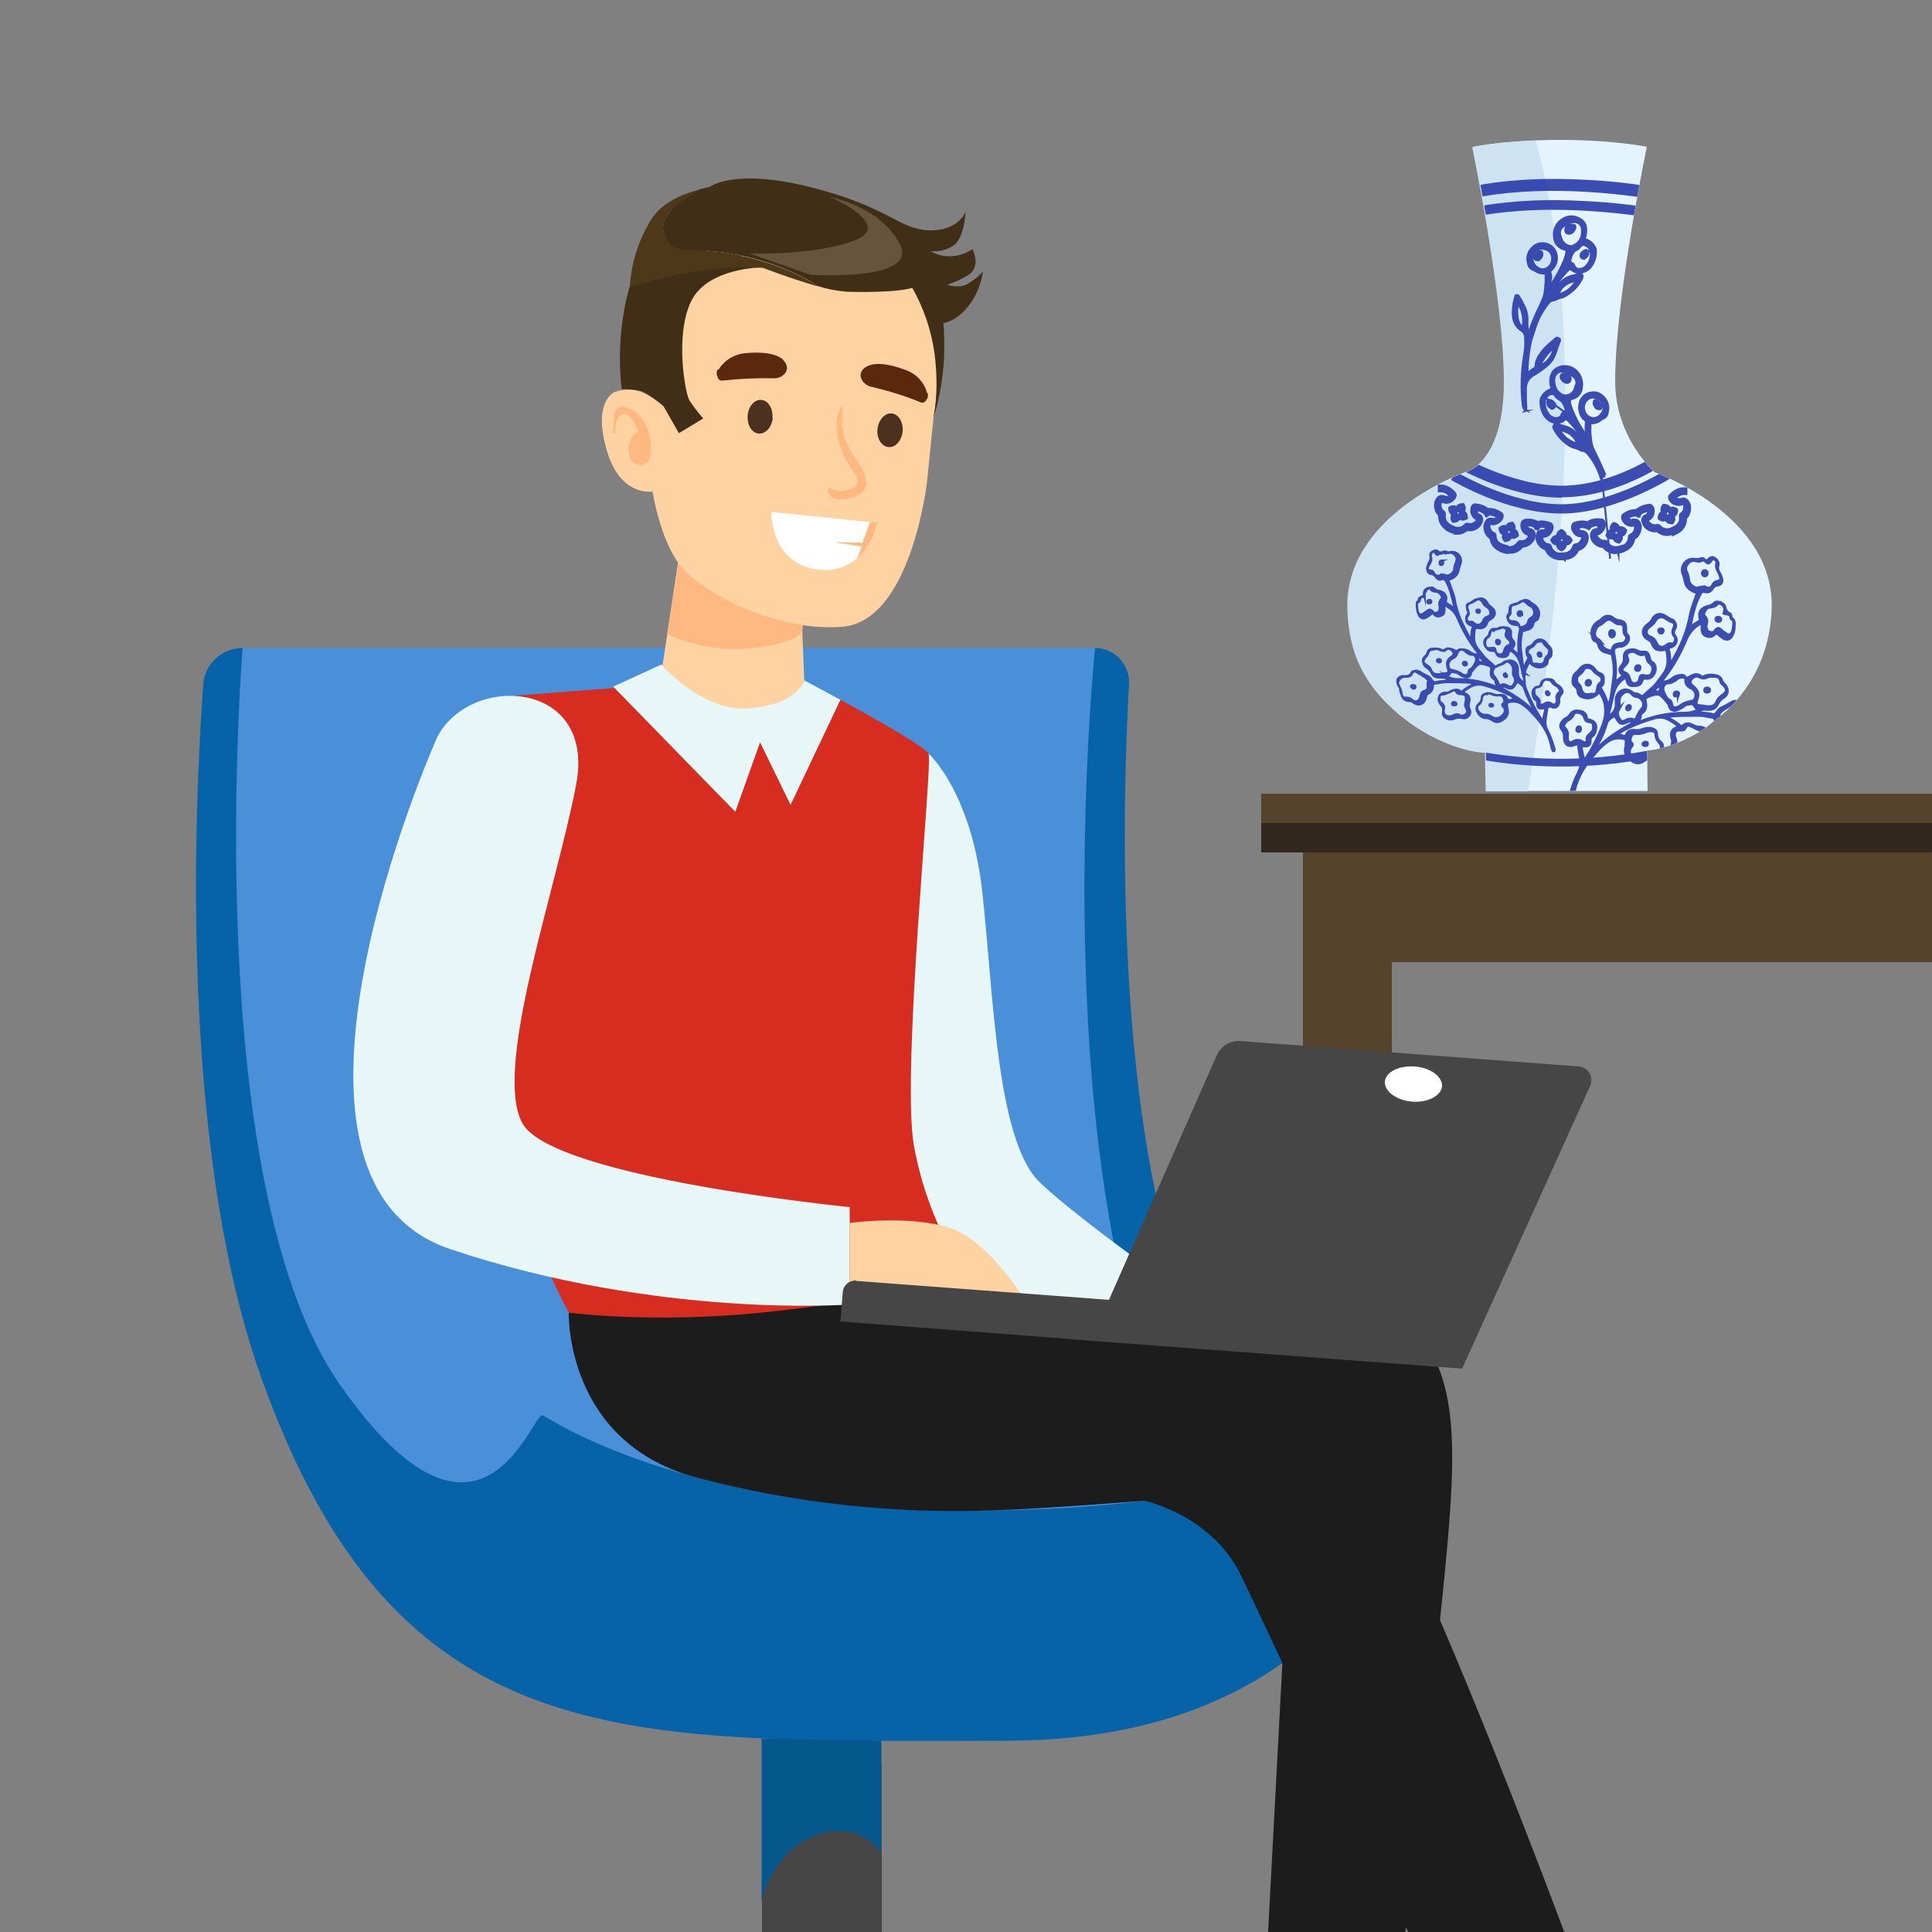 <?xml version="1.0" encoding="UTF-8"?>
<svg id="a" data-name="Calque_1" xmlns="http://www.w3.org/2000/svg" xmlns:xlink="http://www.w3.org/1999/xlink" viewBox="0 0 500 500">
  <rect x="0" y="0" width="500" height="500" fill="#808080" stroke="none"/>
  <defs>
    <clipPath id="c">
      <path d="M442.7,187.3c9.1-6.4,15.3-16.7,15.8-29.5,1-24.6-30.3-35.6-30.3-35.6,0,0-10.2-8.9-10.2-23.5,0-21.5,8.2-60.7,8.2-60.7-5.6-1.1-14.1-1.8-22.5-1.8s-16.9.7-22.5,1.8c0,0,8.2,39.3,8.2,60.7s-10.2,23.5-10.2,23.5c0,0-31.3,11-30.3,35.6.4,11.2,4.3,19.3,13.1,26.8s18.5,10.1,22.5,10.1c0,2.2.2,10,.2,10h41.7s-.1-5-.1-10.5c2.4,0,10.3-1.9,16.6-7l-.2.1Z" style="fill: none;"/>
    </clipPath>
  </defs>
  <g style="isolation: isolate;">
    <g id="b" data-name="Calque_1">
      <g>
        <g>
          <g>
            <rect x="337.2" y="208.1" width="23" height="257.2" style="fill: #56432c;"/>
            <rect x="326.4" y="205.5" width="179.81" height="15.1" style="fill: #30281e;"/>
          </g>
          <rect x="337.2" y="249" width="23" height="23.5" style="fill: #56432c;"/>
          <rect x="326.4" y="205.5" width="178.14" height="7.5" style="fill: #56432c;"/>
          <rect x="337.2" y="220.6" width="169.01" height="28.4" style="fill: #56432c;"/>
        </g>
        <g>
          <rect x="197.2" y="443.7" width="31" height="104.7" rx="14.2" ry="14.2" style="fill: #464646;"/>
          <path d="M62.8,167.7h220.6s-.4,97.2,10.4,151.9,36,69.1,36,69.1l-123.1,28.8-104.4-20.9s-37.7-41.9-44.6-110.2,5-118.7,5-118.7h.1Z" style="fill: #4a90d9;"/>
          <path d="M322.3,405c-9.3-12.5-17.5-28.3-24.8-48.5-26.1-73.2-14.1-188.8-14.1-188.8h0c4.8,0,8.7,3.9,8.8,8.7v.5c-1.8,31.8-5.2,137.1,25.8,181.5,8,11.4,14.8,18.1,20.7,21.8l-16.3,24.9-.1-.1Z" style="fill: #0763a8;"/>
          <path d="M62.8,167.7s-11.5,138.2,25.2,190.7c36.8,52.5,49.7,6.5,52.5,7.9s39.6,26.6,121.6,24.5,98.6-25.7,104.4-22.8-8.1,82.5-106,82.5-157.5,5.1-192.9-94c-21.6-60.6-17.1-150.4-15-179.4.4-5.3,4.8-9.4,10.2-9.4h0Z" style="fill: #0763a8;"/>
          <path d="M228.1,479.5s-5.6-8.8-17-4.5-14,16.9-14,16.9v-41.9l31,.5v29Z" style="fill: #04588c;"/>
          <path d="M250.2,330.6s103.3-.5,115.3,12.5,11.5,31.3,8.6,62-14.4,129.9-14.4,129.9l-33.1-5.2,7.7-144.9-65.3-27.8-61.9-16,1.9-4.8,41.1-5.7h.1Z" style="fill: #1c1c1c;"/>
          <path d="M240.3,195s11,9.8,13.9,35.7c2.9,25.9,3.6,64.5,14.9,75.3s42.2,32.1,42.2,32.1l-42.7,2.8-35.2-30.1v-69.6l6.9-46.3v.1Z" style="fill: #e7f7f7;"/>
          <path d="M147.2,339.7s-1.1,34,33.8,42.9c24.7,6.4,50.2,9.2,75.7,8.3,13.4-.4,39.5-2.5,39.5-2.5,0,0,17.3,3.7,24.8,19s64.3,137.4,64.3,137.4h36s-63.1-177.8-82.6-187.1-115.7-21.5-115.7-21.5l-75.6,3.5h-.2Z" style="fill: #1c1c1c;"/>
          <path d="M183.5,48.5s6.1-5.2,26.5,0,22.5,10.8,30.3,11.1,9.6-4.8,9.6-4.8c0,0-.3,6.9-3.2,8.8-1.7,1.1-3.8,1.6-5.9,1.4,1.7,1,3.6,1.4,5.5,1.3s3.8-.8,5.4-1.8c0,0,2.4,4.7-1.3,6.8-1.7,1-3.4,1.8-5.3,2.4,0,0,2.8.9,4.9,0,1.7-.9,3.2-2.1,4.4-3.5-.5,3.7-2.1,7.2-4.6,10-3.9,4.1-7.2,3.5-7.2,3.5l-8.8-13.8s-9-12.2-28.2-15.6-22.1-5.7-22.1-5.7v-.1Z" style="fill: #402f16;"/>
          <path d="M132.6,180.1l35.8-2.8,49.1,3.8s21.6,11.7,22.8,13.9-7.1,81.9-3.8,101.4c2.2,12.2,6.9,23.8,13.7,34.2-17.5,4.2-35.2,7.3-53.1,9.1-28.8,2.9-49.9,0-49.9,0,0,0-15.4-28-17.3-53.3s2.6-106.2,2.6-106.2l.1-.1Z" style="fill: #d62d20;"/>
          <g>
            <path d="M207.2,152.3l1,25.5s-3.6,8.2-17.3,7-19.8-10.2-19.8-10.2l4.9-32.5,31.2,10.2h0Z" style="fill: #ffd2a2;"/>
            <path d="M172.7,164.1c6.8,3.1,14.2,4.4,21.6,3.7,11.8-1.3,13.3-4.3,13.3-4.3l.2-1.7-32.2-15.9-2.9,18.3v-.1Z" style="fill: #ffb880;"/>
            <path d="M241.7,107l-1.8,17.8s-4.1,36-21.9,37.4-37.2-9.3-42.3-16.3-6.8-18.7-6.8-18.7c0,0-8.5,1.6-12-11.1s2.3-14.7,2.3-14.7c2.6-.9,5.4-.7,7.8.5,4,2.1,4.7,3.4,4.7,3.4,0,0-4.7-26,.6-38.4s33.2-20.6,54.7-6.3,14.7,46.4,14.7,46.4h0Z" style="fill: #ffd2a2;"/>
            <path d="M158.8,112.2s-.5-5.7,1.2-6.7,7.5,1.4,8.3,8.3-1.8,6.7-3.4,6.4-2.8-2.9-1.9-5.8,2.2-2.5,2.2-2.5c0,0-1.5-5-3.9-4.7s-2.1,5.2-2.1,5.2l-.4-.2h0Z" style="fill: #ffb880;"/>
            <path d="M199.9,108.2c.2-2.4-1-4.5-2.8-4.7s-3.4,1.6-3.6,4,1,4.5,2.8,4.7,3.4-1.6,3.7-4h-.1Z" style="fill: #4c311e;"/>
            <path d="M233.6,111.7c.2-2.4-1-4.5-2.8-4.7s-3.4,1.6-3.7,4,1,4.5,2.8,4.7,3.4-1.6,3.7-4Z" style="fill: #4c311e;"/>
            <path d="M224.2,124.8c0-3-2.9-5.9-4.2-8.4-.9-1.6-1.5-3.3-1.9-5-.4-2.1,0-4,0-6.1,0-.1-.2-.2-.3-.1-2.4,3.5-1,9.2.6,12.7.4.9.9,1.8,1.5,2.7.7,1.2,2.6,3.2,1.9,4.7-.4,1-2.4,1.5-3.4,1.7-1.3.2-2.5,0-3.6-.7-.3,0-.5,0-.6.3v.2c.2,2.6,3.4,2.8,5.3,2.3,2.3-.6,4.7-1.7,4.8-4.5l-.1.2Z" style="fill: #ffb880;"/>
            <path d="M202.7,93.1c-2.2-2-6.9-2-9.7-1.7-2.9.2-5.5,1.8-7,4.2-.3,0-.5.3-.5.6v.6c0,.2,0,.4.2.6,0,.6.5,1.1,1.1,1.1h.2c4.4-.5,8.9-.7,13.3-.6,2.7,0,4.7-2.6,2.3-4.8h.1Z" style="fill: #5b280e;"/>
            <path d="M225.5,100.1c4.3,1,8.6,2.3,12.7,4,.5.3,1.2,0,1.5-.5v-.2c.2,0,.3-.3.4-.5v-.5c.2-.3,0-.6-.2-.8-.8-2.8-2.9-5-5.7-5.9-2.6-1-7.1-2.3-9.8-.9-2.9,1.5-1.7,4.5,1,5.3h.1Z" style="fill: #5b280e;"/>
            <g>
              <path d="M216.3,140.3l6.9.2,2-5.4-25.6-2.6s-.3,13.6,12.3,14.9c3.6.5,7.2-.6,9.9-2.9l1.2-3-6.8-1.1.1-.1Z" style="fill: #fff;"/>
              <path d="M225.2,135.1l-2,5.4-6.9-.2,6.8,1.1-1.2,3c2.6-2.5,4.4-5.7,5.1-9.2h-1.8v-.1Z" style="fill: #ffb880;"/>
            </g>
            <path d="M197.3,69.2s-14.1,0-18.4,8.7-1.6,23.8-.5,25.7c1.1,1.7,2.3,3.2,3.6,4.7l-6.3,3.8-4-7s-4.2-3.6-6.1-4c-1.6-.3-3.1-.4-4.7-.4-.9-7.5-.5-15,1-22.4,2.6-11.5,6.9-17.4,6.9-17.4l28.5,8.2v.1Z" style="fill: #402f16;"/>
            <path d="M236.1,74.5c3,5.3,5,11.2,5.8,17.3,1.2,9.9-.3,16.3-.3,16.3,2.4-7.7,3.2-15.9,2.6-23.9-1.2-12.9-10.7-21.3-10.7-21.3l2.6,11.7v-.1Z" style="fill: #402f16;"/>
            <path d="M216.6,51.1c-11.5-3.4-25.2-4.6-35.3-2.2,0,0-11.7,5.7-9.4,11.8s6.5,2.6,19.7,5.4,19.9,7.9,19.9,7.9h0c2.5.8,5.1,1.3,7.7,1.5,6.3.2,17.3,0,18.1-1.8s-2.9-17.3-20.9-22.6h.2Z" style="fill: #402f16;"/>
            <path d="M191.6,66.1c-13.2-2.8-17.4.7-19.7-5.4s9.4-11.7,9.4-11.7c-5.6,1.4-10.2,3.8-12.7,7.7-3.3,5.3-5.3,11.4-5.6,17.7,5.7-1.9,11.6-3.3,17.6-4.2,5.6-.9,11.2-1.2,16.8-.9,0,0,7.5,2.9,14.2,4.8h0s-6.7-5.1-19.9-7.9l-.1-.1Z" style="fill: #4d381a;"/>
            <path d="M214.9,51s16.6,7.2,6.3,11.2c-10.4,4-27.2,3.4-27.2,3.4l15.7,5.5s28.2,1.9,23.2-7.9-18-12.2-18-12.2Z" style="fill: #ffe7d7; isolation: isolate; opacity: .2;"/>
          </g>
          <path d="M112.8,191.6s-50.5,113.6,3.8,131.7c54.2,18.1,103.3,14.3,103.3,14.3v-25.2s-77-7.6-84.7-21.7,8.6-59.9,13.9-87.6-28.4-28.9-36.3-11.6v.1Z" style="fill: #e7f7f7;"/>
          <path d="M219.9,316.5s15-2.1,25.7,1.2,20.8,20.5,20.8,20.5l-46.5-4.1v-17.6Z" style="fill: #ffd2a2;"/>
          <g>
            <path d="M221.6,331.5l65.4,4.9,27.9-63.3c1-2.3,3.3-3.8,5.9-3.7l87.9,6.6c2,.2,3.4,2.1,3.1,4,0,.4-.2.8-.3,1.1l-33.1,73.1-96.1-7.2h0c0-.1-64.8-5-64.8-5l.6-7.4c0-1.9,1.7-3.3,3.5-3.2v.1Z" style="fill: #464646;"/>
            <path d="M373.2,281.1c-.2,2.5-3.7,4.3-7.7,4s-7.2-2.6-7.1-5.1,3.6-4.3,7.7-4,7.2,2.6,7.1,5.1Z" style="fill: #fff;"/>
          </g>
          <path d="M171.2,172s10.5,12.4,22.9,11.3,14.1-7.2,14.1-7.2l9.3,5-12.9,27.2-7.9-16.2-6.4,18-31.6-32.4,12.4-5.7h.1Z" style="fill: #e7f7f7;"/>
        </g>
        <g>
          <path d="M442.7,187.3c9.1-6.4,15.3-16.7,15.8-29.5,1-24.6-30.3-35.6-30.3-35.6,0,0-10.2-8.9-10.2-23.5,0-21.5,8.2-60.7,8.2-60.7-5.6-1.1-14.1-1.8-22.5-1.8s-16.9.7-22.5,1.8c0,0,8.2,39.3,8.2,60.7s-10.2,23.5-10.2,23.5c0,0-31.3,11-30.3,35.6.4,11.2,4.3,19.3,13.1,26.8s18.5,10.1,22.5,10.1c0,2.2.2,10,.2,10h41.7s-.1-5-.1-10.5c2.4,0,10.3-1.9,16.6-7l-.2.1Z" style="fill: #e3f4ff;"/>
          <path d="M397.5,36.4c-6.3.2-12.3.8-16.5,1.7,0,0,8.2,39.3,8.2,60.7s-10.2,23.5-10.2,23.5c0,0-31.3,11-30.3,35.6.4,11.2,4.3,19.3,13.1,26.8s18.5,10.1,22.5,10.1c0,2.2.2,10,.2,10h10.9c16-92.2,8.9-143.7,2.1-168.3v-.1Z" style="fill: #cee3f2;"/>
        </g>
        <g style="clip-path: url(#c);">
          <g style="opacity: .9;">
            <path d="M404.1,128.8c-14.2,0-28.1-8.4-28.7-8.8l1.6-2.6c.1,0,13.8,8.3,27.1,8.3s24.9-8.2,25-8.3l1.8,2.5c-.5.4-12.6,8.8-26.8,8.8v.1Z" style="fill: #293ba8;"/>
            <path d="M404.1,132.9c-14.1,0-28-8.4-28.6-8.7l1.3-2.1c.1,0,13.9,8.4,27.3,8.4s27.7-9.3,27.9-9.4l1.4,2c-.5.4-15.2,9.8-29.3,9.8h0Z" style="fill: #293ba8;"/>
            <g>
              <g>
                <g>
                  <path d="M404.8,144.7h-.7c-2.5,0-3.6-1.4-4.1-2.6-1.9-.5-2.3-2.5-2.3-2.6,0-.2-.1-1.2.4-1.8.3-.3.6-.4,1-.4h.1c.3,0,.5,0,.7-.2s.3-.4.4-.6c-1.4-.5-2.3-.1-2.3,0l-.6.3-.6-1.2.6-.3s1.6-.8,3.9.2c.1,0,.2.1.3.3.4.6.1,1.4-.3,2-.5.8-1.4,1.2-2.2,1v.6s.3,1.4,1.6,1.5c.3,0,.5.2.6.5.4,1.3,1.3,2,2.9,2h.7v1.4l-.1-.1ZM400.4,136.3" style="fill: #293ba8; stroke: #293ba8; stroke-miterlimit: 10; stroke-width: .6px;"/>
                  <path d="M404.3,144.7h-.8v-1.4h.7c1.6,0,2.6-.6,3-1.9,0-.3.3-.4.6-.5,1.3-.1,1.6-1.5,1.7-1.5v-.6c-.9,0-1.7-.3-2.2-1.1-.4-.6-.6-1.4-.2-2,0-.1.2-.2.3-.3,2.3-.9,3.9,0,3.9,0l.6.3-.7,1.2-.6-.3s-.9-.5-2.3,0c0,.2.2.4.4.6.2.2.5.3.7.3h.1c.4,0,.8.2,1,.5.5.6.4,1.6.3,1.8,0,.1-.5,2.1-2.4,2.5-.5,1.2-1.6,2.4-4.1,2.4h0Z" style="fill: #293ba8; stroke: #293ba8; stroke-miterlimit: 10; stroke-width: .6px;"/>
                </g>
                <g>
                  <path d="M418.1,143.1c-1.6,0-2.6-.8-3.2-1.6-1.9,0-2.9-1.8-2.9-1.9,0-.2-.5-1.1,0-1.9.2-.4.5-.6.9-.7h.1c.3,0,.5-.1.6-.4.2-.2.2-.5.2-.7-1.5-.1-2.2.5-2.2.5l-.5.4-.9-1,.5-.5s1.3-1.2,3.8-.8c.1,0,.3,0,.4.2.5.5.5,1.3.2,2s-1,1.5-1.9,1.6c0,0,0,.4.1.6,0,0,.7,1.2,1.9,1.1.3,0,.5,0,.7.3.7,1.2,1.8,1.6,3.3,1.2l.7-.2.3,1.3-.7.2c-.5.1-1,.2-1.4.2v.1Z" style="fill: #293ba8; stroke: #293ba8; stroke-miterlimit: 10; stroke-width: .6px;"/>
                  <path d="M418.8,143.1l-.3-1.3.7-.2c1.6-.4,2.3-1.2,2.4-2.6,0-.3.2-.5.4-.6,1.2-.5,1.2-1.9,1.2-1.9,0-.2-.1-.5-.2-.6-.8.3-1.7.1-2.4-.5-.5-.5-.9-1.2-.7-1.9,0-.1.1-.2.2-.3,2-1.5,3.7-1.1,3.8-1.1l.7.2-.3,1.3-.7-.2s-1-.2-2.3.6c0,.2.3.4.5.5.3.2.5.2.8,0h.1c.4,0,.8,0,1.1.2.7.5.8,1.5.8,1.6s0,2.2-1.7,3.1c-.2,1.3-1,2.8-3.4,3.4l-.7.2v.1Z" style="fill: #293ba8; stroke: #293ba8; stroke-miterlimit: 10; stroke-width: .6px;"/>
                </g>
                <g>
                  <path d="M431.4,138.4c-1.1,0-2-.5-2.6-1-1.9.4-3.2-1.2-3.2-1.3-.1-.2-.7-1-.5-1.8.1-.4.4-.7.7-.9h.1c.3,0,.4-.2.6-.5.1-.3.1-.5,0-.7-1.5.2-2.1.9-2.1,1l-.4.5-1.1-.8.4-.6s1-1.4,3.6-1.6c.1,0,.3,0,.4.1.6.4.7,1.2.6,1.9-.1.9-.7,1.6-1.5,1.9,0,0,.1.4.3.6,0,0,.9,1.1,2.1.7.3,0,.5,0,.7.2.9,1,2.1,1.2,3.5.5l.6-.3.6,1.2-.6.3c-.8.4-1.6.6-2.2.6h0ZM426.5,131.9" style="fill: #293ba8; stroke: #293ba8; stroke-miterlimit: 10; stroke-width: .6px;"/>
                  <path d="M433,138.1l-.6-1.2.6-.3c1.5-.7,2-1.7,1.8-3,0-.3,0-.5.3-.7,1.1-.7.8-2.1.8-2.1,0-.2-.2-.4-.3-.5-.7.5-1.6.4-2.5,0-.6-.4-1.2-1-1.1-1.7,0-.1,0-.3.2-.4,1.7-1.9,3.4-1.8,3.5-1.8h.7v1.4h-.7s-1,0-2.1,1c.1.1.3.3.6.4h.9c.4-.2.8-.2,1.1,0,.7.3,1,1.3,1.1,1.5,0,.1.4,2.1-1,3.4,0,1.3-.4,3-2.7,4l-.6.3v-.3Z" style="fill: #293ba8; stroke: #293ba8; stroke-miterlimit: 10; stroke-width: .6px;"/>
                </g>
                <g>
                  <path d="M390.6,143c-.5,0-1,0-1.5-.2l-.7-.2.4-1.3.7.2c1.6.4,2.6,0,3.4-1.1.1-.2.4-.4.7-.3,1.3.2,2-1,2-1.1,0-.2.1-.5.1-.6-.8-.1-1.5-.7-1.8-1.6-.2-.7-.2-1.6.3-2,.1,0,.2-.1.4-.2,2.5-.4,3.7.8,3.8.9l.5.5-1,1-.5-.5s-.8-.7-2.2-.6c0,.2,0,.4.2.7s.4.4.6.4h.1c.4.1.7.4.9.7.3.7,0,1.6-.1,1.8,0,.1-1,1.9-2.9,1.9h0c-.6.8-1.6,1.6-3.1,1.6h-.3Z" style="fill: #293ba8; stroke: #293ba8; stroke-miterlimit: 10; stroke-width: .6px;"/>
                  <path d="M389.8,143l-.7-.2c-2.4-.7-3.2-2.2-3.3-3.5-1.7-1-1.6-3-1.6-3.1,0-.2.2-1.2.8-1.7.3-.2.7-.3,1.1-.2h.1c.2.1.5.1.8,0s.4-.3.5-.5c-1.3-.8-2.2-.7-2.3-.6h-.7c0,.1-.3-1.2-.3-1.2l.7-.2s1.8-.4,3.7,1.1c.1,0,.2.2.2.3.2.6-.2,1.4-.8,1.8-.7.6-1.6.8-2.4.5,0,0-.2.4-.2.6,0,0,0,1.4,1.2,1.9.3.1.4.3.4.6,0,1.4.8,2.2,2.4,2.6l.7.2-.4,1.3.1.3Z" style="fill: #293ba8; stroke: #293ba8; stroke-miterlimit: 10; stroke-width: .6px;"/>
                </g>
                <g>
                  <path d="M377.4,138c-.7,0-1.4-.2-2.3-.6l-.6-.3.6-1.2.6.3c1.4.7,2.6.6,3.5-.4.2-.2.5-.3.7-.2,1.2.4,2.1-.6,2.2-.7.1-.1.2-.4.2-.5-.8-.3-1.3-1-1.5-1.9,0-.7,0-1.6.7-1.9.1,0,.3-.1.4,0,2.5.2,3.5,1.6,3.5,1.6l.4.6-1.1.8-.4-.6s-.6-.8-2.1-1v.7c.1.3.3.5.5.5h.1c.4.2.6.5.7.9.2.8-.4,1.6-.5,1.8,0,.1-1.4,1.7-3.3,1.2-.6.5-1.5,1-2.5,1l.2-.1Z" style="fill: #293ba8; stroke: #293ba8; stroke-miterlimit: 10; stroke-width: .6px;"/>
                  <path d="M375.7,137.7l-.6-.3c-2.2-1.1-2.7-2.8-2.6-4.1-1.5-1.3-1-3.2-1-3.3,0-.2.4-1.2,1.1-1.5.4-.2.7-.1,1.1,0h.1c.2.2.5.2.8.1.3,0,.5-.2.6-.4-1.1-1.1-2.1-1.1-2.1-1.1h-.7v-1.4h.7s1.8,0,3.4,1.9c0,.1.1.2.2.4,0,.7-.5,1.3-1.1,1.7-.8.5-1.8.5-2.5,0,0,0-.2.3-.3.6,0,0-.3,1.4.8,2.1.2.1.3.4.3.7-.2,1.4.3,2.3,1.8,3.1l.6.3-.6,1.2h0Z" style="fill: #293ba8; stroke: #293ba8; stroke-miterlimit: 10; stroke-width: .6px;"/>
                </g>
              </g>
              <path d="M405.1,138.8c.2-.6-.2-1.2-1-1.6-.8.4-1.2,1-1,1.6-.6-.2-1.2.2-1.6,1,.4.8,1,1.2,1.6,1-.2.6.2,1.2,1,1.6.8-.4,1.2-1,1-1.6.6.2,1.2-.1,1.6-1-.4-.8-1-1.2-1.6-1ZM404.2,140.3c-.3,0-.5-.2-.5-.5s.2-.5.5-.5.5.2.5.5-.2.5-.5.5Z" style="fill: #293ba8; stroke: #293ba8; stroke-miterlimit: 10; stroke-width: .6px;"/>
              <path d="M391.7,137.1c.4-.5.3-1.1-.3-1.8-.9.1-1.5.5-1.5,1.1-.5-.4-1.1-.3-1.8.3.1.9.5,1.5,1.1,1.5-.4.5-.3,1.1.3,1.8.9-.1,1.5-.5,1.5-1.1.5.4,1.1.3,1.8-.3-.1-.9-.5-1.5-1.1-1.5ZM390.3,138.2c-.3-.1-.4-.4-.3-.7s.4-.4.7-.3.4.4.3.7-.4.4-.7.3Z" style="fill: #293ba8; stroke: #293ba8; stroke-miterlimit: 10; stroke-width: .6px;"/>
              <path d="M378.7,132.4c.4-.4.5-1.1,0-1.9-.9,0-1.5.3-1.7.9-.4-.4-1.1-.5-1.9,0,0,.9.3,1.5.9,1.7-.4.4-.5,1.1,0,1.9.9,0,1.5-.3,1.7-.9.4.4,1.1.5,1.9,0,0-.9-.3-1.5-.9-1.7ZM377.1,133.2c-.2-.1-.3-.5-.2-.7s.5-.3.7-.2.3.5.2.7-.5.3-.7.2Z" style="fill: #293ba8; stroke: #293ba8; stroke-miterlimit: 10; stroke-width: .6px;"/>
              <path d="M419,136.7c0-.6-.5-1.1-1.4-1.3-.7.6-.9,1.3-.5,1.8-.6,0-1.1.5-1.3,1.4.6.7,1.3.9,1.8.5,0,.6.5,1.1,1.4,1.3.7-.6.9-1.3.5-1.8.6,0,1.1-.4,1.3-1.4-.6-.7-1.3-.9-1.8-.5ZM418.4,138.4c-.3,0-.6,0-.6-.4s0-.6.4-.6.6,0,.6.4,0,.6-.4.6Z" style="fill: #293ba8; stroke: #293ba8; stroke-miterlimit: 10; stroke-width: .6px;"/>
              <path d="M432.1,131.7c0-.6-.6-1-1.6-1-.6.7-.6,1.4-.2,1.9-.6,0-1,.6-1,1.6.7.6,1.4.6,1.9.2,0,.6.6,1,1.6,1,.6-.7.6-1.4.2-1.9.6,0,1-.6,1-1.6-.7-.6-1.4-.6-1.9-.2ZM431.8,133.4c-.3.1-.6,0-.7-.3s0-.6.3-.7.6,0,.7.3,0,.6-.3.7Z" style="fill: #293ba8; stroke: #293ba8; stroke-miterlimit: 10; stroke-width: .6px;"/>
            </g>
            <g>
              <g>
                <path d="M394.9,106c-.3-.2-.5-.6-.5-1-.5-4.2-.4-8.5.3-12.7.3-1.5.4-3.1.3-4.6,0-.8-.4-1.6-1.1-2.1-1.7-1-2.2-2.7-2.2-4.7,0-1.3.3-2.7.7-3.9.2,0,.4,0,.5.2.6.9,1.1,1.9,1.6,2.8.5,1.1.7,2.4.5,3.6-.1,1.1,0,2.2.4,3.2,0,0,0,.2.2.2,0,0,.1,0,.2-.1.9-3.3,2.4-6.2,3.8-9.3.6-1.3.6-2.8.8-4.2v-2.1c0-.5-.3-.8-.8-.7-.7,0-1.5-.2-2.1-.6-.1,0-.3-.3-.4-.3-.8-.2-1.3-.8-1.4-1.6-.3-.9-.1-1.9.3-2.8.9-1.4,2.1-2.2,3.7-1.9,1.2.2,2.2,1.1,2.6,2.2.4,1.3.2,2.7-.7,3.7-.1.1-.2.3-.4.4-.5.2-.6.8-.4,1.2.1.6.2,1.2,0,1.7,0,.7-.1,1.3-.2,1.9.2.1.3,0,.4-.2,1.6-2.2,2.9-4.6,3.9-7.1.2-.6.4-1.2.5-1.8.1-.7,0-.8-.6-1.1h0c-1.4-.3-2.4-1.4-2.5-2.9-.3-1.7.4-3.4,1.8-4.4,1.3-1,3.1-1,4.4-.1,1.1.6,1.4,1.7,1.4,3,0,.7-.2,1.4-.4,2.1.1.4.4.3.6.4.8.3,1.6,1,2,1.8.1.2.2.5.3.7.2,2.3-1,5-3.4,5.5-.8.2-1.7,0-2.3-.6-.5-.4-.8-.3-1.2,0-.8.8-1.6,1.7-2.3,2.6-1,1.2-1.9,2.5-2.5,4,0,.2-.2.4-.3.7.6,0,1.1-.3,1.3-.9.3-.7.7-1.4,1.2-2,.9-1.2,2.3-2.1,3.8-2.4.5,0,.9-.3,1.4-.4.2,0,.6-.3.8,0,.1.3,0,.5-.2.8-.5,1-1.1,1.8-1.9,2.6-1,.9-2.1,1.8-3.4,2.1-.7.1-1.2.6-2,.6-.6.1-1.1.5-1.5,1-1.5,1.9-2.6,4-3.3,6.3-.4,1.3-.9,2.6-1.1,4-.5,2.6-.8,5.3-.8,7.9v.3c.3.2.5-.1.6-.3.5-.5,1-.9,1.6-1.3.3-.1.5-.4.6-.8,0-1.8,1.1-3,2-4.2,1-1.1,2.1-2,3.2-2.9.1-.1.3-.2.5,0,0,.1.1.3,0,.4-.6,1.5-.9,3.2-1.8,4.5-.7.9-1.5,1.7-2.5,2.4-.7.5-1.4,1-2.1,1.4-1.4.7-2.4,2.2-2.3,3.8-.1,1.5,0,3.1.1,4.6,0,.3.2.6-.1.9l.4.5ZM407.2,57.2c-1.3.2-2.4.8-3.3,1.7-.5.5-.6,1.3-.4,2,.1.4.2.8.4,1.2.5,1.3,2.2,2.2,3.2,1.8,1.5-.5,2.5-1.8,2.6-3.4.3-2.3-.9-3.3-2.5-3.4h0v.1ZM412.1,65.8c0-1.3-.8-2.4-2-2.7-.4-.1-.8,0-1,.3-.4.4-.7.9-1.2,1.1-1,.4-1.3,1.3-1.7,2.2-.3.6-.1,1.4.5,1.7h.1c.2,0,.2.2.3.4.3.7,1,1.1,1.7,1,1.6,0,3.3-1.9,3.2-4.1l.1.1ZM399.4,64c-1.5,0-2.7,1-3.1,2.4-.3,1.6,1.3,3.6,2.9,3.5,1.2,0,2.8-1,2.8-3.2,0-1.4-1.1-2.6-2.6-2.7h0ZM408.3,72.3c-2.7.3-4.7,1.6-5.5,4.2,2.4-.4,4.5-2,5.5-4.2ZM394.4,84.9c.4-3-.2-5.2-1.6-6.7-.7,1.1-.6,4.1,0,5.4.3.6.7,1.3,1.5,1.4l.1-.1ZM402.5,89.4c-1.4,1-2.6,2.3-3.5,3.8-.3.5-.4,1.1-.3,1.7,2.2-.9,3.7-3.1,3.8-5.5ZM405,69.6c.4,0,.7-.2.9-.5.1-.2,0-.3,0-.5-.1-.2-.3-.2-.4,0-.1.3-.2.5-.5,1Z" style="fill: #293ba8; stroke: #293ba8; stroke-miterlimit: 10; stroke-width: .5px;"/>
                <path d="M395,106.3h-.2c-.4-.4-.7-.9-.7-1.4-.5-4.2-.4-8.5.3-12.8.3-1.5.4-3,.3-4.6,0-.8-.3-1.5-.9-1.9-1.6-1-2.4-2.6-2.3-5,0-1.4.3-2.7.7-4h0c0-.1.1-.2.1-.2.3-.1.7,0,.8.3.6.9,1.1,1.9,1.6,2.9.5,1.2.7,2.5.6,3.8,0,.9,0,1.9.3,2.8.8-2.6,1.9-5,3-7.3.2-.5.5-1.1.7-1.6.4-.9.5-1.9.6-3,0-.4,0-.7.1-1.1v-2c0-.2,0-.3-.1-.4h-.3c-.8,0-1.6-.2-2.3-.7,0,0-.1,0-.2-.1,0,0-.1,0-.1-.1-.9-.2-1.5-1-1.6-1.9-.3-1-.1-2.1.4-3,1.1-1.7,2.5-2.3,4.1-2,1.3.2,2.4,1.2,2.8,2.4.5,1.4.2,2.8-.7,4-.1.2-.3.3-.4.4-.3.2-.5.6-.3.9h0c.2.7.2,1.3,0,1.9,0,.4,0,.9-.1,1.3h0c1.5-2.1,2.7-4.4,3.7-6.8.2-.6.4-1.1.5-1.7.07-.4-.07-.67-.4-.8-1.6-.3-2.7-1.6-2.8-3.2-.3-1.8.5-3.6,2-4.6,1.4-1,3.3-1.1,4.8-.1,1.1.6,1.6,1.7,1.5,3.2,0,.7-.2,1.4-.4,2.1h.5c.9.4,1.7,1,2.1,1.9.2.2.3.5.3.8.2,2.5-1.1,5.3-3.6,5.8-.9.2-1.9,0-2.6-.7-.3-.3-.4-.2-.8,0-.8.8-1.6,1.7-2.3,2.6-1,1.2-1.8,2.5-2.4,3.9v.2c.3-.1.5-.3.6-.6.3-.8.8-1.5,1.3-2.1,1-1.3,2.4-2.2,3.9-2.5.2,0,.5-.1.7-.2.2,0,.5-.2.7-.2h.1c.2,0,.7-.2.9.3.2.4,0,.7-.1,1-.5,1-1.2,1.9-2,2.7l-.2.2c-1,.8-2,1.7-3.4,2-.3,0-.5.2-.8.3-.4.2-.7.3-1.2.4s-.9.4-1.2.9c-1.5,1.9-2.6,4-3.3,6.3-.1.4-.3.8-.4,1.2-.3.9-.6,1.8-.8,2.7-.5,2.6-.8,5.2-.8,7.9h0v-.1c.5-.5,1-1,1.7-1.3.2,0,.4-.3.4-.5,0-1.8,1-3,1.9-4.1l.2-.2c1-1.1,2.1-2.1,3.3-2.9.4-.3.7-.2.8,0,.2.2.2.5,0,.8-.2.5-.4,1.1-.6,1.7-.3,1-.7,2-1.2,2.9-.7,1-1.6,1.8-2.6,2.5-.7.5-1.4,1-2.1,1.4-1.4.7-2.2,2-2.2,3.5,0,1.6,0,3.1.1,4.6h0c0,.4.1.8-.2,1.1l-.2.2.4-.1ZM395.2,87v.7c0,1.5,0,3.1-.3,4.7-.7,4.2-.8,8.4-.3,12.6,0,.2,0,.4.1.5v-.2h0c-.2-1.7-.2-3.3-.1-4.8,0-1,.3-2,.9-2.8h-.7v-.6c0-2.7.2-5.4.8-8,.2-.9.5-1.9.8-2.8.1-.4.3-.8.4-1.2.7-2.4,1.9-4.5,3.4-6.4.4-.6.9-1,1.6-1.1.4,0,.7-.2,1-.3.3-.1.6-.3.9-.3.8-.2,1.4-.5,2-1-.8.5-1.8.9-2.8,1.1h-.5l.1-.4c.1-.5.3-1,.6-1.4-.3.4-.6.9-.8,1.4-.2.7-.9,1.1-1.6,1.1h-.4l.2-.7c0-.2.1-.3.2-.5.6-1.5,1.5-2.8,2.5-4,.7-.9,1.5-1.8,2.3-2.7h0c-.2.1-.4.2-.7.2h-.5l.2-.4c0-.1.1-.3.2-.4.1-.2.2-.4.3-.6.1-.2.3-.3.4-.3.2,0,.4,0,.5.2.4.4.2.7,0,.9l-.2.2c.3-.2.7-.2,1.2.2.6.5,1.3.7,2.1.6.8-.2,1.4-.6,1.9-1.2h0c-.6.7-1.4,1.1-2.2,1.1s-1.7-.4-2-1.2h0q0-.2-.1-.3h-.2c-.4-.2-.6-.5-.8-.9-.1-.4,0-.8.1-1.2v-.2c.4-.9.8-1.8,1.8-2.2.3-.1.5-.4.8-.7,0-.1.2-.2.3-.3.3-.4.9-.5,1.4-.4.3,0,.6.2.9.4-.2-.2-.5-.3-.7-.4h-.1c-.2,0-.5,0-.7-.5h0v-.2h0c-.5,1-1.3,1.8-2.4,2.2-.5.2-1.1.1-1.7-.2-.9-.4-1.6-1.1-1.8-1.9,0-.2-.1-.5-.2-.7,0-.2,0-.3-.1-.5-.3-.8-.1-1.7.4-2.3.9-1,2.2-1.6,3.5-1.8h0c.9,0,1.7.4,2.2,1,.2.2.3.5.4.7-.2-.6-.5-1-1.1-1.3-1.3-.8-2.9-.8-4.1.1-1.3.9-2,2.5-1.7,4.1,0,1.3,1,2.4,2.2,2.6h.2c.8.3.9.6.7,1.4-.1.6-.3,1.2-.5,1.8-1,2.5-2.3,4.9-3.9,7.2,0,.1-.4.5-.8.3h-.2v-1.3c0,.3,0,.6-.1.9-.1,1.1-.2,2.2-.7,3.2-.2.5-.5,1.1-.7,1.6-1.1,2.4-2.3,4.9-3.1,7.6,0,.2-.2.2-.2.3h-.1c-.2,0-.3-.1-.4-.2v-.1ZM398.3,94.1v.9c0,.5-.3.9-.7,1-.4.2-.7.5-1.1.8.2-.2.5-.3.7-.4.7-.4,1.4-.9,2.1-1.4.2-.1.4-.3.6-.4-.3.2-.7.4-1.1.6h-.3c0,.1,0-.2,0-.2v-.8l-.2-.1ZM402.1,90.1c-1.2.9-2.1,2-2.9,3.3-.2.3-.3.7-.3,1.1,1.7-.9,2.9-2.5,3.2-4.4h0ZM400.4,90.8l-.2.2h0l.2-.2ZM403.4,88.1h0c-1,.7-1.9,1.5-2.8,2.4.5-.5,1.1-1,1.7-1.4l.5-.4v.6c0,.4-.1.7-.2,1.1,0-.2.1-.4.2-.6.2-.6.4-1.2.6-1.7h0ZM393.7,85c.1,0,.2.2.4.2.4.3.7.6.9,1-.2-.6-.3-1.2-.3-1.8v.7h-.3c-.2,0-.5,0-.6-.2l-.1.1ZM392.9,78.7c-.4,1.2-.3,3.6.2,4.7.2.5.5,1,1,1.2.3-2.6-.2-4.5-1.2-5.8v-.1ZM392,80.7h0c0,1.3.2,2.4.7,3.2,0-.1-.1-.2-.2-.3-.3-.7-.5-1.8-.5-2.9ZM394.6,81c.1.6.2,1.2.2,1.9,0-.6,0-1.3-.2-1.9ZM392.6,77.1c-.2.5-.3,1.1-.4,1.6,0-.3.2-.5.3-.8l.2-.3.3.3c.1.1.3.3.4.4-.2-.4-.5-.8-.7-1.2h-.1ZM407.8,72.7c-2.3.4-3.8,1.6-4.5,3.5,1.9-.5,3.6-1.7,4.5-3.5ZM408.8,72l-.2.5c-.3.6-.6,1.2-1,1.7.5-.6.9-1.2,1.3-1.9h0c.1-.3.2-.4.1-.5h-.4c-.2,0-.4.1-.6.2-.1,0-.2,0-.3.1h1.2l-.1-.1ZM399.8,70.3c.2,0,.4,0,.5.2.2.2.3.4.4.8v1.3-1.5c-.2-.5,0-1.1.3-1.4-.5.4-1.1.6-1.8.6h-.7c.4.1.8.2,1.2.2h.2l-.1-.2ZM409.8,63.3c-.2,0-.4,0-.5.2,0,.1-.2.2-.3.3-.3.4-.6.7-1,.9-.8.3-1.1,1.1-1.4,1.9v.2c-.4.5-.2,1.1.3,1.4h.1c.3.1.4.3.4.5h0c.2.6.8,1,1.4.9.6,0,1.3-.3,1.8-.9.7-.8,1.1-1.8,1.1-2.9h0c0-1.2-.7-2.2-1.8-2.4h-.3l.2-.1ZM399.4,64.3c-1.3,0-2.5.9-2.8,2.2-.1.7.1,1.5.7,2.2.5.6,1.3,1,1.9,1,1.2,0,2.5-1,2.5-2.9,0-1.3-1-2.3-2.3-2.4v-.1ZM399.4,63.7h0c1.6.1,2.8,1.4,2.8,3,0,1.2-.5,2.2-1.2,2.8h.1s.2-.2.3-.3c.8-1,1-2.3.6-3.4-.3-1.1-1.2-1.8-2.3-2-1.3-.3-2.5.3-3.4,1.7-.4.7-.5,1.7-.3,2.5h0c0,.7.5,1.2,1,1.4,0,0-.2-.2-.3-.3-.7-.8-1-1.8-.8-2.7.4-1.6,1.8-2.6,3.4-2.6l.1-.1ZM405.6,68.8s0,.2-.1.2l.2-.2h-.1ZM412.4,65.8v.3-1c0-.2-.1-.4-.2-.6,0-.1-.1-.2-.2-.3.3.5.5,1.1.4,1.7v-.1ZM407.2,57.5c-1.2.2-2.3.7-3.1,1.6-.4.5-.5,1.1-.3,1.7,0,.2.1.4.2.6,0,.2.1.4.2.6.2.6.8,1.2,1.5,1.5.5.2.9.3,1.3.1,1.4-.5,2.3-1.7,2.4-3.1.1-1,0-1.8-.4-2.3s-.9-.7-1.7-.8l-.1.1Z" style="fill: #293ba8; stroke: #293ba8; stroke-miterlimit: 10; stroke-width: .5px;"/>
              </g>
              <g>
                <path d="M407.4,58.7c0,.7-1,1.6-1.6,1.4-.3,0-.4-.3-.4-.6,0-.4.1-.9.5-1s.8,0,1.2-.1c.1,0,.2.2.2.3h.1Z" style="fill: #293ba8; stroke: #293ba8; stroke-miterlimit: 10; stroke-width: .5px;"/>
                <path d="M406,60.4h-.3c-.4,0-.7-.5-.6-.9,0-.5.2-1.1.8-1.3h1.5c.2.1.3.3.3.5h0c0,.6-.4,1.2-.8,1.5-.3.2-.6.3-.9.3v-.1ZM406.5,58.7h-.4c-.2,0-.3.4-.3.8,0,.2,0,.3.2.3s.4,0,.6-.2c.3-.3.6-.6.6-.9h-.7Z" style="fill: #293ba8; stroke: #293ba8; stroke-miterlimit: 10; stroke-width: .5px;"/>
              </g>
              <g>
                <path d="M410.5,65.1c.2,0,.4.1.4.3h0c0,.5-.3,1-.7,1.3-.3.1-.6,0-.7-.3-.2-.3,0-.6.2-.8.2-.3.5-.4.9-.5h-.1Z" style="fill: #293ba8; stroke: #293ba8; stroke-miterlimit: 10; stroke-width: .5px;"/>
                <path d="M409.9,67c-.3,0-.6-.2-.8-.5-.2-.4,0-.9.3-1.2.3-.3.6-.5,1-.6h0c.3,0,.7.2.7.5h0c0,.7-.3,1.3-.9,1.6h-.4l.1.2ZM410.6,65.4c-.3,0-.5.2-.7.4h0c-.1.1-.2.3-.1.5,0,.1.2.2.4.1.3-.2.6-.6.6-1h-.2Z" style="fill: #293ba8; stroke: #293ba8; stroke-miterlimit: 10; stroke-width: .5px;"/>
              </g>
              <g>
                <path d="M397.9,67c-.2,0-.4,0-.5-.3v-.7c.3-.3.6-.6.9-.9.2-.2.4,0,.5.2.2.5-.5,1.6-1,1.6l.1.1Z" style="fill: #293ba8; stroke: #293ba8; stroke-miterlimit: 10; stroke-width: .5px;"/>
                <path d="M397.8,67.3h-.1c-.2,0-.5,0-.6-.4-.1-.3,0-.7.1-.9.3-.3.6-.7,1-.9.2-.1.4-.2.5-.1.2,0,.4.2.4.4.2.4,0,1-.3,1.4s-.6.6-.9.6h0l-.1-.1ZM398.6,65.4c-.3.3-.6.6-.9.9v.3h.2s.3-.1.4-.4c.2-.3.3-.7.3-.8h0Z" style="fill: #293ba8; stroke: #293ba8; stroke-miterlimit: 10; stroke-width: .5px;"/>
              </g>
            </g>
            <g>
              <g>
                <path d="M416.7,144.6l-2.1-20.9c-.7-2.3-1.8-4.5-3.3-6.3-.3-.5-.9-.9-1.5-1-.7,0-1.3-.5-2-.6-1.4-.3-2.4-1.2-3.4-2.1-.8-.7-1.4-1.6-1.9-2.6-.1-.2-.3-.5-.2-.8.2-.4.5-.1.8,0,.5,0,.9.3,1.4.4,1.5.3,2.9,1.2,3.8,2.4.5.6.9,1.3,1.2,2,.2.6.7.9,1.3.9-.1-.3-.2-.5-.3-.7-.6-1.4-1.4-2.8-2.5-4-.7-.9-1.5-1.8-2.3-2.6-.4-.3-.7-.5-1.2,0-.6.6-1.5.8-2.3.6-2.4-.5-3.6-3.2-3.4-5.5,0-.3.1-.5.3-.7.4-.8,1.1-1.4,2-1.8.2,0,.5,0,.6-.4-.2-.7-.4-1.4-.4-2.1,0-1.3.3-2.3,1.4-3,1.4-.9,3.1-.8,4.4.1,1.4,1,2.1,2.7,1.8,4.4,0,1.4-1.1,2.6-2.5,2.9h0c-.6.3-.7.4-.6,1.1.1.6.3,1.2.5,1.8,1,2.5,2.3,4.9,3.9,7.1.1.2.2.3.4.2,0-.6-.1-1.3-.2-1.9v-1.7c.2-.5,0-1-.4-1.2-.1-.1-.3-.2-.4-.4-.8-1-1.1-2.4-.7-3.7.4-1.2,1.4-2,2.6-2.2,1.6-.3,2.8.5,3.7,1.9.5.8.6,1.8.3,2.8,0,.8-.6,1.5-1.4,1.6-.2,0-.3.2-.4.3-.6.5-1.3.7-2.1.6-.5,0-.7.2-.8.7v2.1c.2,1.4.2,2.9.8,4.2,0,0,2.1,4.2,3.1,6.7M404.4,95.8c-1.6.1-2.8,1.1-2.5,3.4.1,1.5,1.1,2.9,2.6,3.4,1,.4,2.7-.6,3.2-1.8.1-.4.2-.8.4-1.2.3-.7.1-1.5-.4-2-.9-.9-2-1.5-3.3-1.7h0v-.1ZM402.7,108.5c.7,0,1.4-.3,1.7-1,0-.2,0-.3.3-.4h.1c.6-.3.9-1.1.5-1.7-.4-.9-.7-1.8-1.7-2.2-.5-.2-.8-.7-1.2-1.1-.3-.3-.7-.4-1-.3-1.2.3-2.1,1.4-2,2.7,0,2.3,1.6,4.1,3.2,4.1l.1-.1ZM409.6,105.3c0,2.2,1.5,3.2,2.8,3.2,1.7,0,3.2-1.9,2.9-3.5-.4-1.4-1.7-2.4-3.1-2.4s-2.5,1.3-2.6,2.7h0ZM408.7,115.2c-.7-2.6-2.8-4-5.5-4.2,1,2.2,3.1,3.8,5.5,4.2ZM406.2,107.2c-.1-.2-.3-.2-.4,0-.1.1-.2.3,0,.5.2.3.6.5.9.5-.2-.5-.3-.7-.5-1Z" style="fill: #293ba8; stroke: #293ba8; stroke-miterlimit: 10; stroke-width: .5px;"/>
                <path d="M414.3,123.8c-.7-2.3-1.8-4.4-3.3-6.2-.3-.5-.8-.8-1.3-.9-.4,0-.8-.2-1.1-.4-.3-.1-.5-.2-.8-.3-1.4-.3-2.4-1.1-3.4-2l-.2-.2c-.8-.8-1.5-1.7-2-2.7-.2-.3-.3-.6-.1-1,.3-.5.7-.3.9-.3h.1c.2,0,.5.1.7.2.2,0,.5.2.7.2,1.6.3,3,1.2,4,2.5.5.6.9,1.3,1.3,2,.1.3.3.5.6.7v-.2c-.6-1.4-1.4-2.7-2.4-3.9-.7-.9-1.5-1.8-2.3-2.6-.3-.3-.5-.3-.8,0-.7.6-1.7.9-2.6.7-2.5-.5-3.8-3.4-3.6-5.8,0-.3.1-.6.3-.9.4-.8,1.2-1.5,2.1-1.9h.5c-.2-.7-.4-1.4-.4-2.1,0-1.6.5-2.6,1.5-3.3,1.4-.9,3.3-.9,4.7.1,1.5,1,2.3,2.9,2,4.7,0,1.5-1.2,2.8-2.7,3.1-.33.13-.47.4-.4.8.1.6.3,1.2.5,1.7.9,2.4,2.2,4.7,3.7,6.8,0-.5,0-.9-.1-1.4v-1.8h0c.2-.4,0-.8-.3-.9-.2-.1-.4-.3-.5-.5-.9-1.1-1.1-2.6-.7-4,.4-1.3,1.5-2.2,2.8-2.4,1.6-.3,2.9.3,4,2,.5.9.7,2,.4,3,0,.9-.7,1.7-1.6,1.9l-.1.1-.2.2c-.6.5-1.4.7-2.2.7h-.3s-.1.2-.1.4v2c0,.4,0,.7.1,1.1.1,1.1.2,2.1.6,3,0,0,2.1,4.3,3.1,6.7l-.5.2c-1-2.4-3-6.6-3-6.7-.5-1-.6-2.1-.7-3.2,0-.3,0-.6-.1-.9v1.3h-.1c-.5.3-.7-.1-.8-.3-1.6-2.2-2.9-4.6-3.9-7.2-.2-.6-.4-1.2-.5-1.8-.2-.9,0-1.1.7-1.4h.1c1.3-.2,2.2-1.3,2.3-2.6.3-1.6-.4-3.2-1.7-4.1-1.2-.9-2.9-.9-4.1-.1-.5.3-.8.7-1,1.2,0-.2.2-.4.4-.6.5-.6,1.2-.9,2.2-1h0c1.3.2,2.6.8,3.5,1.8.6.6.7,1.5.4,2.3,0,.2,0,.3-.1.5,0,.2-.1.5-.2.7-.3.8-1,1.5-1.8,1.9-.6.3-1.2.3-1.7.1-1.1-.4-2-1.2-2.4-2.2h0v.2c-.2.4-.5.5-.7.5h-.1c-.3.1-.6.3-.8.5.3-.2.6-.4,1-.5.4-.2,1,0,1.3.4,0,0,.2.2.3.3.3.3.5.6.8.7,1,.4,1.4,1.3,1.7,2.2v.2c.5.7.2,1.7-.6,2.1h-.2v.1h0c-.3.9-1.2,1.4-2,1.3-.8,0-1.6-.4-2.2-1.1l-.1-.1c.5.6,1.2,1,1.9,1.2.7.2,1.5,0,2.1-.6.5-.4.9-.4,1.2-.2l-.2-.2c-.1-.1-.3-.5,0-.9.2-.2.3-.2.5-.2,0,0,.3,0,.4.3h0c.1.2.2.4.3.6,0,.1.1.2.2.4l.2.5h-.5c-.2,0-.5-.2-.7-.3h0c.8.9,1.6,1.8,2.3,2.7,1,1.2,1.9,2.6,2.5,4,0,.1.1.3.2.5l.3.7h-.4c-.7,0-1.4-.4-1.6-1.1-.2-.5-.5-.9-.8-1.4.2.4.4.9.6,1.4v.4c.1,0-.3,0-.3,0-1-.2-2-.5-2.8-1.1.6.5,1.3.8,2,1,.3,0,.6.2.9.3.3.1.7.3,1,.3.7.2,1.3.6,1.7,1.2,1.5,1.9,2.7,4.1,3.4,6.4l-.6.2-.3.3ZM403.7,111.3c.9,1.8,2.6,3,4.5,3.5-.7-1.9-2.3-3.1-4.5-3.5ZM402.7,110.4h0v.5h0c.3.7.8,1.4,1.3,1.9-.4-.5-.8-1.1-1-1.7l-.2-.5h.5c.2,0,.5.1.7.1-.1,0-.2,0-.3-.1-.2,0-.4-.1-.6-.2h-.4,0ZM410.9,109.6c-.1.5-.1,1,0,1.5v-1.3c0-.4.2-.6.4-.8.2-.1.4-.2.7-.1.4,0,.8,0,1.1-.2-.3,0-.5.1-.8.1-.6,0-1.2-.2-1.7-.6.4.3.5.9.3,1.4ZM401.8,101.9h-.2c-1.1.3-1.9,1.3-1.8,2.4,0,1.1.4,2.2,1.1,3,.5.6,1.2.9,1.8.9h0c.6,0,1.2-.3,1.4-.8h0c0-.2.1-.4.4-.6h.1c.5-.3.7-.9.4-1.3v-.2c-.4-.8-.7-1.5-1.5-1.9-.4-.2-.7-.5-1-.9,0,0-.2-.2-.2-.3-.1-.2-.3-.2-.5-.2v-.1ZM409.9,105.3c0,1.9,1.3,2.9,2.5,2.9.7,0,1.4-.3,1.9-1,.6-.7.8-1.5.7-2.2-.3-1.3-1.5-2.1-2.8-2.1h0c-1.2,0-2.2,1.1-2.3,2.4h0ZM412.4,102.2h-.6c-1.1.2-2,1-2.4,2-.4,1.2-.2,2.5.6,3.4,0,.1.2.2.3.3h0c-.7-.6-1.2-1.5-1.2-2.7h0c0-1.6,1.3-2.9,2.8-3h0c1.6,0,3,1.1,3.4,2.6.2.9-.1,1.9-.8,2.7,0,.1-.2.2-.3.3.6-.2,1-.7,1-1.3h0c.2-.9.1-1.8-.3-2.6-.8-1.2-1.7-1.8-2.8-1.8l.3.1ZM405.9,107.4h0l.2.2s0-.2-.1-.3l-.1.1ZM405.9,107.4,399.6,102.7c0,.1-.1.2-.2.3-.1.2-.2.4-.2.6v1-.3c0-.6.1-1.2.4-1.7v.1ZM404.4,96.1c-.8,0-1.3.3-1.7.8-.4.5-.6,1.3-.4,2.3.1,1.4,1.1,2.7,2.4,3.1.3.1.8,0,1.3-.1.7-.3,1.3-.9,1.5-1.5,0-.2.1-.4.2-.6,0-.2,0-.4.2-.5.2-.6,0-1.3-.3-1.7-.8-.9-1.9-1.4-3.1-1.6l-.1-.2Z" style="fill: #293ba8; stroke: #293ba8; stroke-miterlimit: 10; stroke-width: .5px;"/>
              </g>
              <g>
                <path d="M404.4,97c.4.1.8,0,1.2.1.4.1.5.6.5,1,0,.3-.1.5-.4.6-.6.2-1.6-.7-1.6-1.4,0-.1.1-.4.2-.3h.1Z" style="fill: #293ba8; stroke: #293ba8; stroke-miterlimit: 10; stroke-width: .5px;"/>
                <path d="M405.6,99.1c-.3,0-.6-.1-.9-.3-.4-.3-.9-.9-.8-1.4h0c0-.2.1-.4.3-.6h1.5c.6.2.7.8.8,1.2,0,.5-.2.9-.6,1h-.3v.1ZM404.5,97.3c0,.3.3.7.6.9.2.2.5.3.6.2.1,0,.2-.2.2-.3,0-.4-.1-.7-.3-.8h-1.1ZM404.3,97.3h0Z" style="fill: #293ba8; stroke: #293ba8; stroke-miterlimit: 10; stroke-width: .5px;"/>
              </g>
              <g>
                <path d="M401.9,104.2c.3.2.4.5.2.8-.1.3-.5.4-.7.3-.5-.2-.8-.7-.7-1.3h0c0-.2.2-.3.4-.3.3,0,.6.3.9.5h-.1Z" style="fill: #293ba8; stroke: #293ba8; stroke-miterlimit: 10; stroke-width: .5px;"/>
                <path d="M401.6,105.6h-.3c-.6-.3-.9-.9-.9-1.5,0-.4.4-.7.7-.6.4.1.8.3,1,.6.4.3.5.8.3,1.2-.2.3-.5.5-.8.5v-.2ZM401,104h0c0,.4.2.8.6,1,.1,0,.3,0,.3-.1s0-.3-.1-.4h0c-.2-.3-.5-.4-.7-.5h-.1Z" style="fill: #293ba8; stroke: #293ba8; stroke-miterlimit: 10; stroke-width: .5px;"/>
              </g>
              <g>
                <path d="M412.7,104c0-.3.3-.4.5-.2.3.3.6.6.9.9.1.2.2.4,0,.7,0,.3-.3.2-.5.3-.5,0-1.2-1.1-1-1.6l.1-.1Z" style="fill: #293ba8; stroke: #293ba8; stroke-miterlimit: 10; stroke-width: .5px;"/>
                <path d="M413.7,105.9h0c-.3,0-.7-.2-.9-.6-.3-.4-.5-.9-.3-1.4,0-.2.2-.4.4-.4s.4,0,.5.1c.3.3.7.6,1,.9.2.3.3.6.1,1-.1.4-.4.4-.6.4h-.2ZM413,104h0c0,.1,0,.5.3.8.2.3.4.4.4.4h.2v-.4c-.3-.3-.6-.6-.9-.9h0v.1Z" style="fill: #293ba8; stroke: #293ba8; stroke-miterlimit: 10; stroke-width: .5px;"/>
              </g>
            </g>
            <path d="M381.6,50.7l-.4-1.9c.3,0,8.1-1.9,20.7-1.9s23.8,1.6,24.3,2l-1,1.6.5-.8-.3.9c-.5-.1-11-1.8-23.5-1.8s-20.2,1.8-20.2,1.8l-.1.1Z" style="fill: #293ba8; stroke: #293ba8; stroke-miterlimit: 10; stroke-width: 1.2px;"/>
            <path d="M381.5,55.5l-.3-1.2s8.1-1.9,20.6-1.9,23.6,1.6,24.2,1.9l-.7,1.1.3-.5-.2.6c-.5-.1-11-1.8-23.6-1.8s-20.2,1.8-20.3,1.8Z" style="fill: #293ba8; stroke: #293ba8; stroke-miterlimit: 10; stroke-width: 1.2px;"/>
            <g>
              <path d="M394,174.2c.4-1.4.9-2.6,1.5-3.7.1-.2.2-.4,0-.6-.4-.3-.3-.7-.4-1.1-.1-.8,0-1.2.8-1.5.4-.2.7-.4,1-.8.8-1.3,2.4-1.3,3.3,0,.2.2.4.5.6.7.6.5.8,1.1.7,1.9,0,.4,0,.8-.4,1-.4.3-.6.7-.6,1.1,0,.7-.5,1-1.1,1.3-1.4.5-2.6,0-3.6-1.2-.7,1.1-1.2,2.2-1.3,3.5-.1,1.4,0,2.7.6,4,1,2.6,2.3,5.1,3.9,7.5,0,0,.1,0,.3.2.2-.9.4-1.8.6-2.7,0-.5-.2-.6-.6-.5-1.1.1-1.4-.1-1.4-1.2,0-.4,0-.7-.4-.9-.5-.3-.7-.9-.8-1.4-.2-1.1.2-1.8,1.3-2,.4,0,.7-.2.8-.7.1-.8.7-1.2,1.5-1.3s1.6,0,2,.8c.2.3.5.6.8.7.4.2.7.5.9.8.4.5.5,1.1,0,1.6-.4.5-.6,1.1-.5,1.7v.3c-.2,1.2-.9,1.7-2.1,1.2q-.9-.3-1,.6c-.1.8-.3,1.6-.4,2.5-.2,1.2,0,2.3.6,3.3.6,1.2,1.1,2.6,1.5,3.9,0,.2.1.4.2.6,0,.2,0,.6-.2.6-.3,0-.3-.3-.4-.5-.1-.4-.3-.8-.3-1.2-.7-3.2-2.5-5.7-4.7-8-.9-1-1.8-1.9-3-2.6-1-.6-2.1-.7-3.2-.4-.4,0-.6.3-.5.6,0,.4,0,.8.1,1.1.3,1.1,0,2-.9,2.7-1.2.9-2,1-3.1.2-.6-.4-1.1-.5-1.7-.5-1.2,0-2.5-1.7-2.2-2.8,0-.3.3-.5.6-.7.4-.4.6-.9.7-1.5,0-.8.3-1.1,1.1-1.3.7-.2,1.3,0,1.9.2.5.2,1.1.3,1.6.2.9-.1,1.6.1,1.9,1,.1.3.3.3.6.3.4,0,.8-.1,1.3-.2-.4-.8-1.1-1.1-1.8-1.4-2-1-4-1.7-6.1-2.3-1.2-.3-2.3-.2-3.4.4-.7.4-1.4.8-2,1.4,0,.3.1.2.3.3,1.1.3,1.6,1.1,1.3,2.2-.2.7-.2,1.2.1,1.9.6,1.3-.5,2.6-1.8,2.3-.8-.2-1.6-.1-2.3.2-.5.2-1.1.2-1.6,0-.9-.4-1.3-.9-1.1-1.9,0-.6.1-1.2-.5-1.6h0c-.5-.7-.9-1.5-.5-2.2.3-.8,1.1-1.1,2-1,.4,0,.7-.2,1.1-.4.8-.4,1.6-.6,2.3,0,.2.2.4.1.6,0,.9-.8,1.9-1.3,3-1.9,0-.4-.3-.3-.5-.3-2.2-.2-4.4-.2-6.7-.2-1,0-2,.3-3,.4-.4,0-.5.3-.5.7,0,.9-.5,1.5-1.2,1.9-.4.2-.5.4-.6.9-.3,1.8-1.8,2.4-3.2,1.4-.3-.2-.5-.4-.9-.4-1.3,0-2-.6-2.2-1.9-.1-.8-.3-1.5-.8-2.1-.4-.6.1-1.7.9-2.1.4-.2.8-.2,1.2-.2.6,0,1.1-.1,1.4-.8.4-.7,1.2-.9,1.9-.5.7.4,1.4.9,2.2,1.2.5.2.8.7,1.2,1.2.2.2.4.5.7.4,1.2-.3,2.4-.3,3.8-.5-.7-.5-1.2-.8-2-.8h-1.2c-.6-.1-1.1-.4-1.4-1-.3-.7-.8-1.2-1.4-1.6-1-.6-1.1-1.7-.3-2.6.3-.3.6-.7.7-1.1.2-.6.6-.9,1.1-.9.9-.2,1.7-.3,2.5.2.2.1.5.3.8,0,.9-.8,1.7-.3,2.6.1.2,0,.3.3.6.5.2-.4.5-.8,1-.8.7,0,1.4.1,2,.5.6.5,1.3.8,2,.8.2,0,.3.1.5.2,0-.6-.4-1-.7-1.3-2-2.6-3.5-5.4-4.8-8.4-.6-1.5-1.8-2.6-3.4-3.3-.2.4,0,.7,0,1,0,.7,0,1.4-.8,1.7-.8.4-1.5.2-2-.5,0,0-.2-.1-.3-.2-.4.4-.9.7-1.3,1-1,.7-1.8.5-2.3-.7-.3-.7-.4-1.5-.4-2.2,0-.4,0-.7.4-.9.3-.2.4-.4.4-.8,0-.2.1-.4.3-.5.6-.2.8-.6,1-1.1s.4-.9,1-1.2c.5-.2,1-.2,1.4.2.3.3.7.5,1.1.5,1.7.4,2.3,1.3,1.8,3,.4.3.8.6,1.2.8.4.2.6.7,1,.9.2-.1.2-.3.1-.4-.5-2.3-1-4.6-2.1-6.7-.3-.5-.6-.8-1.2-.6s-1.1,0-1.5-.6c-.3-.4-.6-.7-1.2-.8-.8-.1-1.1-.7-.9-1.5,0-.3.2-.6.4-.9.3-.6.7-1.2.4-2-.2-.6.2-1.2.8-1.5.5-.3,1,0,1.4.4.3.3.5.5.8,0,.2-.3.6-.3.9-.2.4.2.8.2,1.2.1,1.8-.3,3.2,1.4,2.5,3.1-.2.6-.4,1.2-.5,1.8-.3,1.1-1.1,1.7-2.1,2.1-.2,0-.4,0-.5.3.4,1,.8,2,1.1,3,.2.5.4,1.1.5,1.6.5,3.2,1.7,6.2,3.3,9,.3.5.4,1.2,1.1,1.6,0-1.1,0-2.2.4-3.1,0-.3-.1-.3-.3-.4-1.4-.4-1.8-1.5-1-2.6.4-.5.1-.9,0-1.2-.3-.5-.3-1.1,0-1.6.1-.2.3-.4.5-.4.6-.1,1.1-.5,1.6-.8,1.3-.8,2.3-.4,3,.9.2.5.7.7,1,1,1.2.9,1.1,2.3-.2,3-.5.3-.9.6-1,1.1-.4,1.1-1.2,1.4-2.4,1.2q-.7-.1-.8.5c-.1.9-.2,1.8-.1,2.7.2,1.7,1.4,2.7,2.3,3.9.8,1.1,1.9,1.7,2.8,2.7.3.3.6.4,1,0,.2-.2.5-.3.9-.4.4,0,.7-.2,1-.5,1.4-1,3.1-.2,3.3,1.5v1.3c0,1.1.7,2.1,1.7,2.5.2-.2,0-.5,0-.8-.4-1.4-.6-2.8-1-4.1-.4-1.5-1.2-2.8-2.7-3.5-.3.2-.3.5-.4.7-.2.7-.5.9-1.2,1-.9,0-1.7,0-2-1.1-.1-.5-.5-.5-.9-.5-1.5.2-2.5-1.8-1.7-3,0-.1.1-.3.2-.3.7-.3.8-.9.9-1.5.2-.7.5-.9,1.2-.8.5,0,.9,0,1.3-.2.4-.3.9-.3,1.3-.2,1.1,0,1.7.6,1.5,1.7,0,.6,0,1.1.5,1.6.6.7.5,1.2,0,1.9-.2.3-.2.4,0,.6.4.4.9.8,1.4,1.2.2-.5.1-.9.1-1.3-.1-1.7,0-3.4.4-5.1.1-.7-.2-1.2-.9-1.3-.3,0-.6,0-.8-.1-.6-.1-1.1-.5-1.3-1-.3-.6-.1-1.1.3-1.5.3-.2.2-.6.2-.9,0-1.4.3-1.8,1.7-2,.4,0,.6-.2.9-.4,1-.7,1.9-.7,2.7.2.2.2.5.3.8.5,1.1.8,1.6,2,1.1,3.3-.1.3-.2.6-.5.7-.5.2-.7.5-.8,1-.2.9-.8,1.3-1.7,1.5-.2,0-.4.2-.6.2-.5,0-.7.4-.7.9-.3,1.6-.4,3.2-.1,4.9.2,1.6.3,3.2.7,4.7,0,.2,0,.4.4.7l-.8-.2ZM369.7,176.7c0-.4,0-.7-.4-1-.8-.8-2-1.3-2.9-1.9-.3-.2-.8-.1-1,.2-.4.9-1.2,1.1-2.1,1h-.4c-1.2.3-1.6,1.1-1,2.2.2.4.5.9.5,1.3,0,.6.3,1,.5,1.6.2.4.4.5.8.5.7-.1,1.2.1,1.8.6.9.7,1.8.3,2.1-.8,0-.2.1-.4.2-.6,0-.5.3-.8.7-.9.8-.2,1.2-.7,1-1.6v-.6h.2ZM373.1,148.7c.4.1.7,0,1,.2.3.1.6.1.9,0,.7-.3,1.3-.9,1.4-1.7,0-.6.2-1.1.4-1.6.3-.7.3-1.4-.2-1.9-.5-.6-1.1-.8-1.9-.6-.4,0-.7.2-1.1,0-.4-.3-.8-.2-1.1.2-.3.3-.7.4-.9,0-.2-.4-.5-.7-.9-.5s-.6.6-.5,1c.2.6,0,1.1-.3,1.7-.2.3-.3.6-.4,1-.3.8-.2,1,.7,1.2.4,0,.7.2.8.5.4.8,1,1,1.8.7h.3v-.2ZM371.1,167.9c-.9,0-1.5.2-1.7,1.2,0,.2-.3.4-.4.6-1.1,1-1,1.7.3,2.5.5.3.8.6,1,1.1.4,1.1,1.2,1.3,2.2,1.2.4,0,.9-.2,1.3-.2,1.1,0,1.3-.3.9-1.4-.4-1.3-.2-2.1.9-2.9.1,0,.2-.1.3-.2.3-.2.3-.5.3-.8-.2-.8-1.3-1.5-2-1s-1.3.4-2,0c-.3-.2-.7-.1-1.1,0v-.1ZM379.4,180.9c0-1-.2-1.2-1.3-1.3-.4,0-.8,0-1.1-.4-.4-.7-.6-.7-1.3-.4-.3.1-.5.3-.8.4-.5.2-.9.5-1.5.5-.8,0-1,.3-.9,1,0,.5,0,.9.5,1.2.7.5.8,1.1.6,1.9-.2,1,.7,1.8,1.7,1.6.3,0,.7-.2,1-.3.5-.3,1-.3,1.5,0,.6.3,1.2.1,1.6-.3.5-.5.4-1.1,0-1.6-.2-.5-.3-.9-.1-1.4,0-.2.1-.5.1-.7v-.2ZM384.9,179.6c-.9,0-1.3.3-1.4,1.1,0,.6-.3,1.1-.8,1.5-.4.3-.5.7-.4,1.2.1.8,1.1,1.7,1.9,1.6.7,0,1.3.1,1.8.5,1.2.8,2.3.3,3.1-.6.5-.6.5-1.4,0-2-.3-.3-.5-.5,0-.9.4-.4.3-1,0-1.5-.2-.4-.6-.6-1.1-.6-.7.1-1.4,0-2-.3-.4-.1-.7-.2-1-.2l-.1.2ZM374.3,175c1,.6,2.1.8,3,.8,3.3,0,6.4.6,9.5,1.8.2,0,.4.2.7,0-.2-.4-.4-.7-.4-1.1,0-.3-.2-.6-.5-.8-.9-.6-.8-1.4-.7-2.3.1-.6,0-.9-.5-1.1-.3-.1-.6-.2-.9-.3-.7-.2-1.5-.4-2,0-.7.5-1.2,1.3-1.8,2v.1c-.2,1.3-1.1,1.3-1.9,1-.5-.2-1-.5-1.4-.8-.5-.4-1.1-.3-1.6-.4-.5,0-.5.4-.7.6-.2.2-.4.3-.7.6l-.1-.1ZM397.2,158.7c-.2-.8-.4-1.6-1.2-1.9-.4-.2-.6-.4-.9-.7-.7-.7-1.2-.7-2-.2-.4.3-.7.5-1.2.6-.9,0-1.2.3-1.2,1.2,0,.5,0,1-.4,1.4-.3.4-.2.9.1,1.3.3.3.6.4,1,.4.9,0,1.6.3,1.8,1.3,0,.2.2.4.4.3.8-.3,1.7-.4,1.9-1.5.1-.5.4-.8.9-1.1.5-.2.6-.7.7-1.2l.1.1ZM378,168.1q-.8,0-.9.7c0,.7-.4,1.2-1,1.5-.5.2-.8.5-1.1,1-.4.7-.1,2,.6,2.1,1.2.2,2.2.6,3.1,1.3h.2c.7.2,1,0,1.2-.7,0-.3.1-.7.4-.8.8-.4,1-1.1,1.4-1.8.4-.9,0-2-1-2-.7,0-1.1-.3-1.5-.7s-.9-.7-1.5-.6h.1ZM368.7,154.4c-.7.2-1.6,0-1.5,1,0,0-.2.2-.3.3-.1.1-.2.2-.2.4,0,.7,0,1.5.2,2.2.3.8.8,1,1.5.5.4-.3.7-.5,1.1-.8s.7-.2,1,0c0,0,.2.2.3.3.3.4.6.4,1,.3.4-.1.7-.4.8-.8v-1c-.2-.6-.1-1.1.3-1.6.5-.5.3-.8,0-1.3-.3-.4-.6-.7-1.1-.8-.6,0-1.2-.1-1.6-.7-.3-.3-.7-.3-1,0-.7.4-.8.9-.5,2.1v-.1ZM400.5,175.8c-.7,0-1.3.4-1.5,1.1-.1.5-.3.7-.8.8-1.2.2-1.2.5-1.1,1.7,0,.4.3.7.6,1,.5.4.9.8.7,1.6,0,.3.1.4.4.4s.6,0,.8-.2c.7-.5,1.3-.5,2,0,.6.4,1.1.1,1.3-.5,0-.2.1-.5,0-.7-.2-.7,0-1.3.6-1.8.4-.3.3-.7,0-1-.2-.3-.5-.7-.9-.8-.4-.2-.7-.5-1-.9-.2-.5-.8-.5-1.2-.6l.1-.1ZM386.5,163.2c-.7-.3-.9.2-1,.6-.1.4-.2.8-.6,1.1-.8.6-.9,1.3-.6,2.1.3.7.7.9,1.8.7.6-.1.8,0,.9.6,0,.4.2.8.7,1,.8.3,1.4,0,1.6-.9.2-.7.4-1.1,1.1-1.4.6-.2.7-.7.3-1.2-.1-.2-.3-.4-.5-.5-.4-.4-.7-.9-.4-1.6.3-.7,0-1.2-.8-1.3-.5,0-1,0-1.4.3-.4.2-.7.4-1.1.3v.2ZM385.7,158.4c0-.5-.3-.9-.7-1.2-.5-.3-.9-.6-1.2-1.2-.5-1-1.4-1.2-2.3-.6-.4.3-.8.6-1.3.8-.6.2-.7.5-.5,1.1.3.7.5,1.4-.1,2.1-.4.4.2,1.7.7,1.6.6-.2.9,0,1.3.4.8.6,1.7.4,2.2-.6.2-.6.5-1,1.2-1.2.5-.2.9-.6.9-1.2h-.2ZM391.6,173.6v-.4c0-.8-.5-1.6-1.2-1.9-.7-.3-1.2,0-1.7.5-.2.2-.5.3-.8.4-1.3.2-2.1,1.7-1.3,2.7.5.6.9,1.3,1.2,2,.1.3.4.6.7.4.7-.4,1.3,0,1.9.3.3.2.6.2.9,0,.7-.5,1.1-1.6.6-2.4-.3-.5-.4-1-.3-1.6h0ZM401,168.8c0-.5,0-.7-.3-1-.4-.5-1-.8-1.3-1.5-.2-.3-.6-.4-1-.3-.5,0-1,.3-1.2.7-.3.5-.7.7-1.2,1-.6.3-.9,1.3-.4,1.6.6.4.6,1,.7,1.6s.2,1,1.1.9c.3,0,.5,0,.8.1.9.1,1.4-.2,1.6-1,.1-.5.3-.9.7-1.2.3-.3.4-.6.4-.9h.1ZM396.8,184c.2-.4,0-.5,0-.7-.9-1.7-1.7-3.3-2.3-5.1-.2-.7-.7-1-1.2-1.4-.6-.4-.7-.4-1.1.3-.7,1.2-1.1,1.3-2.3.8-.1,0-.3-.1-.4-.2-.4-.1-.7,0-.9.4,3,1.7,5.9,3.4,8.2,5.9h0ZM382.7,169.8c-.1.5-.3,1.1,0,1.4.3.3.9.2,1.4-.1-.5-.4-.9-.8-1.4-1.3h0Z" style="fill: #293ba8; stroke: #293ba8; stroke-miterlimit: 10; stroke-width: .6px;"/>
              <path d="M365.6,177.3c.3.1.7,0,.7.5,0,.2-.2.4-.4.4-.3,0-.8-.4-.7-.6,0-.2.2-.2.4-.3h0Z" style="fill: #293ba8; stroke: #293ba8; stroke-miterlimit: 10; stroke-width: .6px;"/>
              <path d="M372.9,145.1c.3,0,.6.2.6.5s-.2.6-.5.6c-.4,0-.4-.3-.4-.6s.1-.4.4-.5h-.1Z" style="fill: #293ba8; stroke: #293ba8; stroke-miterlimit: 10; stroke-width: .6px;"/>
              <path d="M372.9,171c0,.3-.2.4-.4.4-.3,0-.5-.1-.6-.4,0-.3.2-.4.4-.4.3,0,.5,0,.6.4Z" style="fill: #293ba8; stroke: #293ba8; stroke-miterlimit: 10; stroke-width: .6px;"/>
              <path d="M376.4,182.5c-.3,0-.6,0-.6-.4,0-.3.3-.4.5-.4.3,0,.7.3.6.5,0,.3-.3.3-.6.3h.1Z" style="fill: #293ba8; stroke: #293ba8; stroke-miterlimit: 10; stroke-width: .6px;"/>
              <path d="M386.4,182.5c0,.2-.1.3-.3.3s-.5.1-.6-.2c0-.3,0-.4.3-.4s.5,0,.6.3h0Z" style="fill: #293ba8; stroke: #293ba8; stroke-miterlimit: 10; stroke-width: .6px;"/>
              <path d="M393.8,158.7c0,.3,0,.7-.5.7-.4,0-.5-.3-.5-.6,0-.4.2-.6.6-.6.3,0,.5.2.5.6l-.1-.1Z" style="fill: #293ba8; stroke: #293ba8; stroke-miterlimit: 10; stroke-width: .6px;"/>
              <path d="M379.1,171.3c.3,0,.5.2.5.5,0,.2-.1.4-.4.4s-.5-.1-.6-.5c0-.3.2-.4.5-.4Z" style="fill: #293ba8; stroke: #293ba8; stroke-miterlimit: 10; stroke-width: .6px;"/>
              <path d="M370.4,155.7c0,.3-.2.4-.5.4s-.5,0-.5-.4c0-.3.3-.5.6-.4.3,0,.4.2.4.4Z" style="fill: #293ba8; stroke: #293ba8; stroke-miterlimit: 10; stroke-width: .6px;"/>
              <path d="M401,179.5c0,.2-.1.4-.4.4-.4,0-.4-.3-.5-.6,0-.2,0-.4.3-.4s.4.3.5.6h.1Z" style="fill: #293ba8; stroke: #293ba8; stroke-miterlimit: 10; stroke-width: .6px;"/>
              <path d="M388.1,166.3c0,.3-.1.5-.4.4-.4,0-.5-.3-.5-.7,0-.3.2-.4.4-.4.4,0,.5.2.6.6l-.1.1Z" style="fill: #293ba8; stroke: #293ba8; stroke-miterlimit: 10; stroke-width: .6px;"/>
              <path d="M383,158.1c0,.2-.2.5-.4.5-.4,0-.5-.3-.5-.5,0-.3.2-.3.4-.3.3,0,.5,0,.5.4v-.1Z" style="fill: #293ba8; stroke: #293ba8; stroke-miterlimit: 10; stroke-width: .6px;"/>
              <path d="M389.5,174.4c.3,0,.5.2.5.5,0,.2-.1.3-.3.3-.3,0-.4-.2-.5-.5,0-.2,0-.3.3-.4v.1Z" style="fill: #293ba8; stroke: #293ba8; stroke-miterlimit: 10; stroke-width: .6px;"/>
              <path d="M398.9,169.5c0,.3-.1.5-.4.4-.3,0-.5-.3-.5-.6s.1-.5.4-.4c.3,0,.5.2.5.6Z" style="fill: #293ba8; stroke: #293ba8; stroke-miterlimit: 10; stroke-width: .6px;"/>
            </g>
            <g>
              <path d="M416.7,181.6c.5-1.9.6-3.8.9-5.7.3-2,.2-3.9-.2-5.9,0-.6-.3-.9-.9-1-.2,0-.5-.2-.7-.2-1-.2-1.7-.7-2-1.8-.1-.5-.4-1-1-1.2-.4-.1-.5-.5-.6-.9-.5-1.5,0-3,1.3-3.9.3-.2.7-.3.9-.6,1-1.1,2.1-1.2,3.2-.3.3.3.7.4,1.1.5,1.6.2,2.1.7,2,2.4,0,.4,0,.8.2,1.1.6.5.7,1.1.4,1.8-.3.7-.9,1.1-1.6,1.3-.3,0-.7,0-1,.1-.9.2-1.3.7-1.1,1.6.4,2,.6,4,.4,6.1,0,.5-.2,1,.1,1.6.6-.5,1.1-1,1.7-1.4.3-.2.3-.4,0-.7-.7-.8-.8-1.4,0-2.3.5-.6.6-1.2.6-1.9-.1-1.4.5-2,1.8-2.1.5,0,1.1,0,1.5.3.5.3,1,.3,1.5.3.9-.1,1.2.1,1.5,1,.2.7.3,1.5,1.1,1.8.1,0,.2.3.3.4.8,1.3-.3,3.8-2.1,3.5-.5,0-.9,0-1.1.6-.3,1.3-1.3,1.3-2.4,1.3-.8,0-1.1-.3-1.4-1.2,0-.3,0-.7-.4-.9-1.8.9-2.7,2.4-3.2,4.2-.4,1.6-.7,3.3-1.2,5,0,.3-.3.6,0,.9,1.1-.5,2-1.7,2-3v-1.5c.2-2,2.3-3,3.9-1.8.4.3.7.5,1.2.5.4,0,.7.2,1,.4.4.4.8.3,1.2-.1,1-1.1,2.4-1.9,3.3-3.2,1-1.5,2.4-2.7,2.7-4.7.2-1.1,0-2.2-.1-3.2-.1-.8-.2-.8-1-.7-1.3.2-2.3,0-2.8-1.4-.2-.6-.6-1-1.2-1.3-1.5-.8-1.6-2.6-.2-3.6.4-.4.9-.6,1.2-1.2.8-1.6,2-2,3.5-1.1.6.4,1.1.8,1.8,1,.2,0,.4.3.5.5.5.6.4,1.2,0,1.9-.2.5-.5.9,0,1.5,1,1.3.4,2.7-1.2,3.1-.3,0-.5.2-.4.5.4,1.2.4,2.4.5,3.8.8-.5.9-1.3,1.3-1.9,1.9-3.4,3.3-7,4-10.8.1-.6.3-1.3.5-1.9.4-1.3.9-2.5,1.3-3.7-.2-.3-.4-.3-.6-.3-1.2-.5-2.2-1.2-2.5-2.5-.2-.7-.3-1.5-.6-2.2-.8-2,.9-4.1,3-3.7.5,0,1,.1,1.4-.1.4-.2.8-.2,1.1.2.4.5.7.2,1,0,.5-.5,1-.8,1.6-.4.6.4,1.1,1.1.9,1.8-.3.9.1,1.6.5,2.3.2.3.3.7.4,1,.3.9,0,1.6-1,1.8-.7,0-1.1.4-1.4.9-.4.7-1,1-1.8.8s-1.1.1-1.4.8c-1.4,2.5-1.9,5.3-2.5,8.1,0,.2-.1.4.1.5.5-.2.7-.8,1.2-1,.5-.3,1-.6,1.4-1-.6-2,0-3.1,2.2-3.6.5-.1.9-.3,1.3-.7.5-.5,1-.4,1.6-.2.6.3,1,.8,1.2,1.4.2.6.5,1.1,1.1,1.4.3,0,.4.3.4.6,0,.4.2.7.5.9.3.3.4.7.4,1.1,0,.9,0,1.8-.4,2.7-.6,1.4-1.5,1.7-2.7.8-.5-.4-1-.8-1.5-1.2-.1,0-.2.2-.3.2-.6.8-1.4,1-2.4.6-.9-.4-1-1.2-1-2.1,0-.4.1-.8,0-1.3-1.9.9-3.2,2.3-4,4-1.5,3.6-3.3,7-5.7,10.1-.3.4-.9.8-.8,1.6.3-.1.5-.3.6-.3.9,0,1.7-.4,2.4-1,.6-.5,1.5-.7,2.3-.7.6,0,.9.5,1.2,1,.3-.2.4-.4.7-.5,1-.6,2-1.1,3-.2.3.3.6.1.9,0,1-.5,2-.4,3-.2.6.1,1.2.5,1.4,1.1.2.5.5.9.9,1.3.9,1,.8,2.4-.3,3.1-.8.5-1.3,1.1-1.7,1.9-.3.7-.9,1.1-1.6,1.2-.5.1-1,.1-1.5,0-.9,0-1.5.3-2.3.9,1.6.2,3.1.2,4.4.6.4,0,.6-.2.8-.4.4-.5.8-1.2,1.4-1.4.9-.4,1.7-.9,2.6-1.4.8-.5,1.8-.3,2.2.6.4.8,1,.9,1.7.9.5,0,1,0,1.4.3.9.4,1.5,1.8,1,2.5-.6.8-.8,1.6-.9,2.5-.2,1.6-1,2.2-2.6,2.3-.5,0-.8.3-1.1.5-1.7,1.2-3.5.4-3.8-1.7,0-.5-.2-.8-.7-1-.9-.4-1.5-1.2-1.5-2.3,0-.4-.2-.7-.6-.8-1.2-.1-2.3-.5-3.5-.5-2.6,0-5.3,0-7.9.2-.2,0-.5,0-.6.3,1.2.7,2.4,1.3,3.5,2.3.2.2.4.2.7,0,.9-.8,1.8-.6,2.7-.1.4.2.8.4,1.3.4,1,0,2,.3,2.4,1.2s0,1.9-.6,2.7h0c-.7.5-.7,1.1-.5,1.9.2,1.2-.2,1.7-1.3,2.2-.6.3-1.3.3-1.9,0-.9-.4-1.8-.4-2.8-.3-1.6.3-2.8-1.2-2.2-2.7.3-.8.4-1.4.1-2.3-.4-1.3.2-2.3,1.5-2.6.1,0,.3,0,.3-.3-.7-.7-1.5-1.2-2.4-1.7-1.3-.8-2.6-.9-4-.5-2.5.7-4.9,1.6-7.3,2.8-.8.4-1.6.7-2.1,1.7.6,0,1.1.1,1.5.3.3,0,.5,0,.7-.3.4-1.1,1.3-1.4,2.3-1.2.7,0,1.3,0,1.9-.3.7-.2,1.5-.4,2.3-.2.9.2,1.3.6,1.3,1.5,0,.7.3,1.3.8,1.8.3.3.6.5.7.9.4,1.4-1.2,3.5-2.6,3.4-.8,0-1.4.1-2.1.6-1.3.9-2.3.8-3.6-.3-1-.8-1.5-1.9-1.1-3.2.1-.5,0-.9.1-1.4,0-.5-.2-.7-.6-.8-1.3-.3-2.6-.2-3.8.5-1.4.8-2.5,1.9-3.5,3.1-2.5,2.8-4.6,5.8-5.5,9.6-.1.5-.3,1-.4,1.4,0,.3,0,.7-.4.6-.4,0-.3-.4-.3-.7,0-.2.1-.5.2-.7.5-1.6,1-3.2,1.8-4.6.6-1.3,1-2.6.7-4-.2-1-.4-2-.5-2.9-.1-1.1-.2-1.1-1.2-.7-1.4.6-2.3,0-2.5-1.4v-.4c0-.8,0-1.4-.6-2.1-.5-.6-.5-1.3,0-1.9.3-.4.6-.8,1.1-1,.4-.2.7-.5,1-.9.5-.9,1.4-1.1,2.4-.9.9.1,1.6.6,1.7,1.5.1.6.4.7.9.8,1.2.3,1.8,1.1,1.5,2.4-.1.6-.3,1.3-.9,1.7-.4.3-.5.6-.5,1,0,1.3-.3,1.6-1.6,1.5-.5,0-.8,0-.7.6.2,1.1.4,2.1.7,3.3.2-.1.3-.1.3-.2,1.9-2.8,3.4-5.8,4.6-8.9.6-1.5.9-3.1.7-4.8-.1-1.5-.7-2.8-1.6-4.1-1.1,1.5-2.6,2-4.2,1.5-.7-.2-1.2-.6-1.3-1.5,0-.6-.3-1-.8-1.4-.4-.3-.5-.7-.5-1.2,0-.9.2-1.6.9-2.2.3-.2.5-.5.8-.8,1.1-1.5,2.9-1.5,3.9,0,.3.5.7.8,1.2,1,.9.3,1.1.8,1,1.8,0,.5,0,1-.5,1.4-.3.2-.3.5-.1.8.8,1.3,1.4,2.7,1.8,4.4.3-.4.4-.6.4-.8l.2-.3ZM445,186.2c-.2,1.1.3,1.6,1.2,1.9.6.2.8.5.9,1.1,0,.2.1.5.2.7.4,1.2,1.5,1.7,2.5.9.7-.5,1.3-.8,2.1-.7.4,0,.8-.1,1-.6.2-.6.7-1.1.6-1.9,0-.6.3-1.1.6-1.6.7-1.3.2-2.3-1.2-2.6-.2,0-.3-.1-.5,0-1.1.1-1.9,0-2.4-1.2-.2-.4-.8-.6-1.2-.3-1.1.8-2.5,1.3-3.5,2.3-.4.4-.5.8-.4,1.2,0,.2.1.5,0,.7l.1.1ZM441.3,152c1,.5,1.7.2,2.1-.8.2-.4.6-.6,1-.7,1-.2,1.1-.5.8-1.5-.1-.4-.3-.8-.5-1.1-.3-.6-.6-1.2-.4-2,.2-.5,0-1-.6-1.2-.5-.2-.8.1-1.1.6-.3.5-.7.5-1.1,0-.4-.4-.8-.5-1.3-.2-.4.3-.9,0-1.3,0-.9-.2-1.6,0-2.2.8-.6.7-.6,1.5-.2,2.3.3.6.4,1.2.5,1.9.1,1,.8,1.6,1.6,2,.3.2.7.2,1.1,0s.8,0,1.2-.2h.3l.1.1ZM442.1,175.1c-.8.4-1.5.5-2.4,0-.8-.5-2.1.3-2.3,1.2,0,.4,0,.7.3,1,.1,0,.3.2.4.3,1.3,1.1,1.6,2,1,3.5-.4,1.2-.2,1.5,1.1,1.6.5,0,1.1.2,1.6.2,1.2.1,2.1-.1,2.6-1.4.2-.6.7-1,1.2-1.4,1.5-1,1.6-1.8.3-3-.2-.2-.5-.4-.5-.7-.2-1.2-1-1.5-2.1-1.4-.4,0-.9,0-1.2.1h0ZM433.6,191.3c.2.6.1,1.1-.2,1.7-.4.7-.5,1.4,0,2s1.1.7,1.9.4c.6-.2,1.2-.2,1.8.1.4.2.8.3,1.2.4,1.2.3,2.3-.6,2-1.9-.2-1-.1-1.7.7-2.3.5-.3.5-.9.6-1.5,0-.9-.2-1.3-1.1-1.2-.7,0-1.2-.4-1.8-.6-.3-.1-.6-.4-1-.5-.9-.4-1.1-.4-1.6.5-.3.6-.8.5-1.3.5-1.3,0-1.5.4-1.5,1.6,0,.3,0,.6.2.9l.1-.1ZM430,193.6c0-.6-.1-1.1-.5-1.4-.5-.5-.8-1.1-.9-1.8,0-1-.5-1.4-1.6-1.3-.3,0-.8.1-1.2.3-.8.3-1.6.5-2.4.4-.6-.1-1.1.2-1.3.7-.3.6-.4,1.3,0,1.7.5.5.3.7,0,1.1-.6.7-.6,1.7,0,2.4.8,1,2.2,1.6,3.6.7M438.7,182.8c-.3-.2-.3-.8-.9-.7s-1.3,0-1.9.5c-.5.4-1.1.7-1.7,1-.9.4-2,.3-2.2-1.2v-.1c-.7-.8-1.3-1.7-2.2-2.4-.7-.5-1.6-.3-2.4,0-.4.1-.7.2-1,.4-.7.3-.8.6-.6,1.3.2,1.1.2,2.1-.8,2.8-.3.2-.5.6-.5.9,0,.5-.3.9-.5,1.4.3.2.6,0,.8,0,3.6-1.4,7.3-2.1,11.2-2.1,1.2,0,2.3-.2,3.6-.9-.4-.3-.6-.5-.8-.7l-.1-.2ZM413.4,165.4c.5.3.9.7,1.1,1.3.3,1.3,1.3,1.5,2.3,1.8.3,0,.5,0,.5-.4.2-1.2,1.1-1.4,2.1-1.5.5,0,.9-.2,1.2-.5.4-.5.6-1.1.2-1.6-.5-.5-.5-1.1-.5-1.7,0-1.1-.3-1.4-1.4-1.4-.6,0-1-.4-1.4-.7-.9-.7-1.5-.6-2.4.2-.3.3-.7.6-1.1.8-1,.4-1.2,1.4-1.4,2.3.1.6.3,1.2.9,1.5l-.1-.1ZM433.5,175.9c-.5.5-1,.8-1.8.8-1.1,0-1.7,1.3-1.2,2.4.4.8.6,1.7,1.6,2.2.4.2.4.6.5,1,.2.8.7,1.1,1.5.8h.2c1.1-.9,2.3-1.4,3.6-1.6.9-.1,1.3-1.6.8-2.5-.3-.5-.7-.9-1.3-1.1-.7-.4-1.1-.9-1.1-1.8,0-.8-.1-.9-1-.9-.7,0-1.2.3-1.7.8l-.1-.1ZM445.6,156.3c-.4-.3-.9-.3-1.2,0-.5.6-1.2.7-1.9.8-.6,0-1,.4-1.3,1-.3.5-.5,1,0,1.5s.6,1.2.4,1.9c-.1.4-.2.8,0,1.2,0,.5.5.9,1,1s.9.1,1.2-.3c0-.1.2-.3.3-.4.4-.4.7-.5,1.2,0,.4.4.8.7,1.3,1,.8.6,1.5.4,1.8-.6.3-.8.3-1.7.3-2.6,0-.2-.1-.4-.3-.5-.1-.1-.4-.2-.4-.3,0-1.3-1-1-1.8-1.3.4-1.5.2-2-.6-2.5v.1ZM407.1,185.1c-.3.5-.6.8-1.1,1.1-.5.2-.8.6-1.1,1-.3.4-.4.8,0,1.2.6.6.9,1.3.7,2.1v.9c.3.8.8,1.1,1.5.6.8-.5,1.6-.5,2.4,0,.3.2.6.3.9.2.3,0,.5-.2.4-.5-.3-.9.3-1.4.9-1.9.3-.3.6-.7.7-1.1.1-1.5.1-1.8-1.3-2-.6-.1-.8-.4-1-1-.2-.9-.9-1.2-1.8-1.4-.5,0-1.2.2-1.4.7l.2.1ZM423.8,168.9c-.5-.3-1.1-.4-1.7-.3-.9.1-1.4.8-1,1.6s0,1.3-.5,1.9c-.2.2-.4.4-.6.6-.4.6-.3,1.2.4,1.4.9.3,1.1.9,1.3,1.6.3,1.1,1,1.5,1.9,1.1.6-.2.7-.7.8-1.2.1-.7.4-.9,1.1-.7,1.3.2,1.8,0,2.1-.9.4-1,.2-1.8-.7-2.5-.5-.4-.6-.9-.7-1.4-.2-.6-.4-1.1-1.2-.7-.5.1-.9-.2-1.3-.4l.1-.1ZM427.2,164.9c.7.3,1.1.8,1.4,1.5.5,1.2,1.6,1.5,2.6.7.5-.4.9-.6,1.5-.4.6.2,1.3-1.4.8-1.9-.8-.9-.6-1.6-.2-2.5.3-.7.1-1.1-.6-1.4-.6-.2-1.1-.6-1.6-.9-1.1-.7-2.2-.4-2.8.7-.3.6-.8,1-1.4,1.4-.5.4-.8.8-.9,1.4,0,.7.5,1.2,1.1,1.4h.1ZM418.8,183.7c-.5.9-.1,2.2.7,2.9.4.3.7.2,1,0,.7-.4,1.4-.7,2.2-.3.4.2.7-.2.9-.5.3-.9.8-1.7,1.4-2.4,1-1.2,0-3-1.5-3.2-.4,0-.7-.2-1-.5-.5-.6-1.2-1-2-.6-.9.4-1.5,1.3-1.5,2.3v.5c.1.8,0,1.3-.3,1.9l.1-.1ZM408.4,177c.5.4.7.9.8,1.5.3,1,.9,1.4,1.9,1.3.3,0,.6-.2,1-.1,1.1.1,1.1-.4,1.3-1.1.1-.7.1-1.4.9-1.9.6-.5.3-1.6-.4-2-.6-.3-1-.6-1.4-1.1-.3-.5-.9-.8-1.4-.9-.5,0-1,0-1.2.4-.3.8-1,1.2-1.5,1.7-.3.3-.4.6-.4,1.2,0,.3.1.7.5,1.1l-.1-.1ZM422.7,187.1c-.2-.5-.6-.6-1.1-.5-.2,0-.3.1-.5.2-1.5.7-1.9.5-2.7-.9-.5-.8-.6-.8-1.3-.3-.6.4-1.2.9-1.4,1.7-.6,2.2-1.6,4.2-2.7,6.1-.1.2-.3.4,0,.8,2.7-3.1,6.2-5.1,9.7-7.1ZM427.9,178.8c.6.3,1.2.5,1.6.1s.2-1.1,0-1.7c-.6.6-1.1,1-1.7,1.6h.1Z" style="fill: #293ba8; stroke: #293ba8; stroke-miterlimit: 10; stroke-width: .8px;"/>
              <path d="M450.3,186.5c0,.3-.5.8-.8.8s-.5-.2-.5-.5c0-.5.5-.5.8-.6.2,0,.4.1.5.3Z" style="fill: #293ba8; stroke: #293ba8; stroke-miterlimit: 10; stroke-width: .8px;"/>
              <path d="M441.7,148.3c0,.4,0,.7-.5.7-.4,0-.6-.3-.6-.7s.3-.6.7-.6c.3,0,.5.3.5.6h-.1Z" style="fill: #293ba8; stroke: #293ba8; stroke-miterlimit: 10; stroke-width: .8px;"/>
              <path d="M441.9,178.1c.3,0,.6.2.5.5,0,.4-.3.5-.7.5-.3,0-.5-.2-.5-.5,0-.4.3-.6.7-.5Z" style="fill: #293ba8; stroke: #293ba8; stroke-miterlimit: 10; stroke-width: .8px;"/>
              <path d="M436.3,192c0-.3.4-.7.8-.6.3,0,.6.2.6.5,0,.5-.3.5-.7.5-.3,0-.6,0-.7-.4h0Z" style="fill: #293ba8; stroke: #293ba8; stroke-miterlimit: 10; stroke-width: .8px;"/>
              <path d="M425.9,192.1c.3,0,.5.1.4.5,0,.4-.4.3-.7.3-.2,0-.4-.1-.4-.4.1-.3.4-.4.7-.3v-.1Z" style="fill: #293ba8; stroke: #293ba8; stroke-miterlimit: 10; stroke-width: .8px;"/>
              <path d="M417.1,163.2c.4,0,.7.3.7.8,0,.4-.2.8-.6.8-.5,0-.6-.5-.6-.9,0-.5.2-.7.6-.7h-.1Z" style="fill: #293ba8; stroke: #293ba8; stroke-miterlimit: 10; stroke-width: .8px;"/>
              <path d="M434.4,179.5c0,.4-.3.5-.7.6-.3,0-.4-.1-.4-.4,0-.4.2-.6.6-.6.3,0,.6.2.5.5v-.1Z" style="fill: #293ba8; stroke: #293ba8; stroke-miterlimit: 10; stroke-width: .8px;"/>
              <path d="M444.6,159.8c.4,0,.7.1.7.5s-.3.5-.6.5-.5-.2-.6-.5c0-.3.1-.5.4-.5h.1Z" style="fill: #293ba8; stroke: #293ba8; stroke-miterlimit: 10; stroke-width: .8px;"/>
              <path d="M408.6,188.1c.3,0,.4.2.4.5s0,.7-.5.7c-.3,0-.4-.2-.4-.5s.2-.7.6-.7h-.1Z" style="fill: #293ba8; stroke: #293ba8; stroke-miterlimit: 10; stroke-width: .8px;"/>
              <path d="M423.9,172.3c.3,0,.5.1.5.4,0,.4-.1.8-.6.8-.4,0-.5-.2-.5-.5,0-.4.2-.7.7-.7h-.1Z" style="fill: #293ba8; stroke: #293ba8; stroke-miterlimit: 10; stroke-width: .8px;"/>
              <path d="M429.9,162.8c.2,0,.5,0,.5.4,0,.3-.2.7-.6.6-.3,0-.5-.3-.5-.6,0-.4.3-.4.6-.4Z" style="fill: #293ba8; stroke: #293ba8; stroke-miterlimit: 10; stroke-width: .8px;"/>
              <path d="M421.9,183.1c0,.3-.2.5-.5.6-.2,0-.4-.1-.4-.4,0-.4.2-.6.6-.7.2,0,.4.2.3.4v.1Z" style="fill: #293ba8; stroke: #293ba8; stroke-miterlimit: 10; stroke-width: .8px;"/>
              <path d="M411.1,176.1c.4,0,.5.2.5.5,0,.4-.2.7-.6.7s-.5-.2-.5-.5c0-.4.2-.7.6-.7Z" style="fill: #293ba8; stroke: #293ba8; stroke-miterlimit: 10; stroke-width: .8px;"/>
            </g>
            <path d="M384,195.7c11.8,2,26.2,2.6,42.4-.4" style="fill: none; stroke: #293ba8; stroke-miterlimit: 10; stroke-width: 2px;"/>
          </g>
        </g>
      </g>
    </g>
  </g>
</svg>